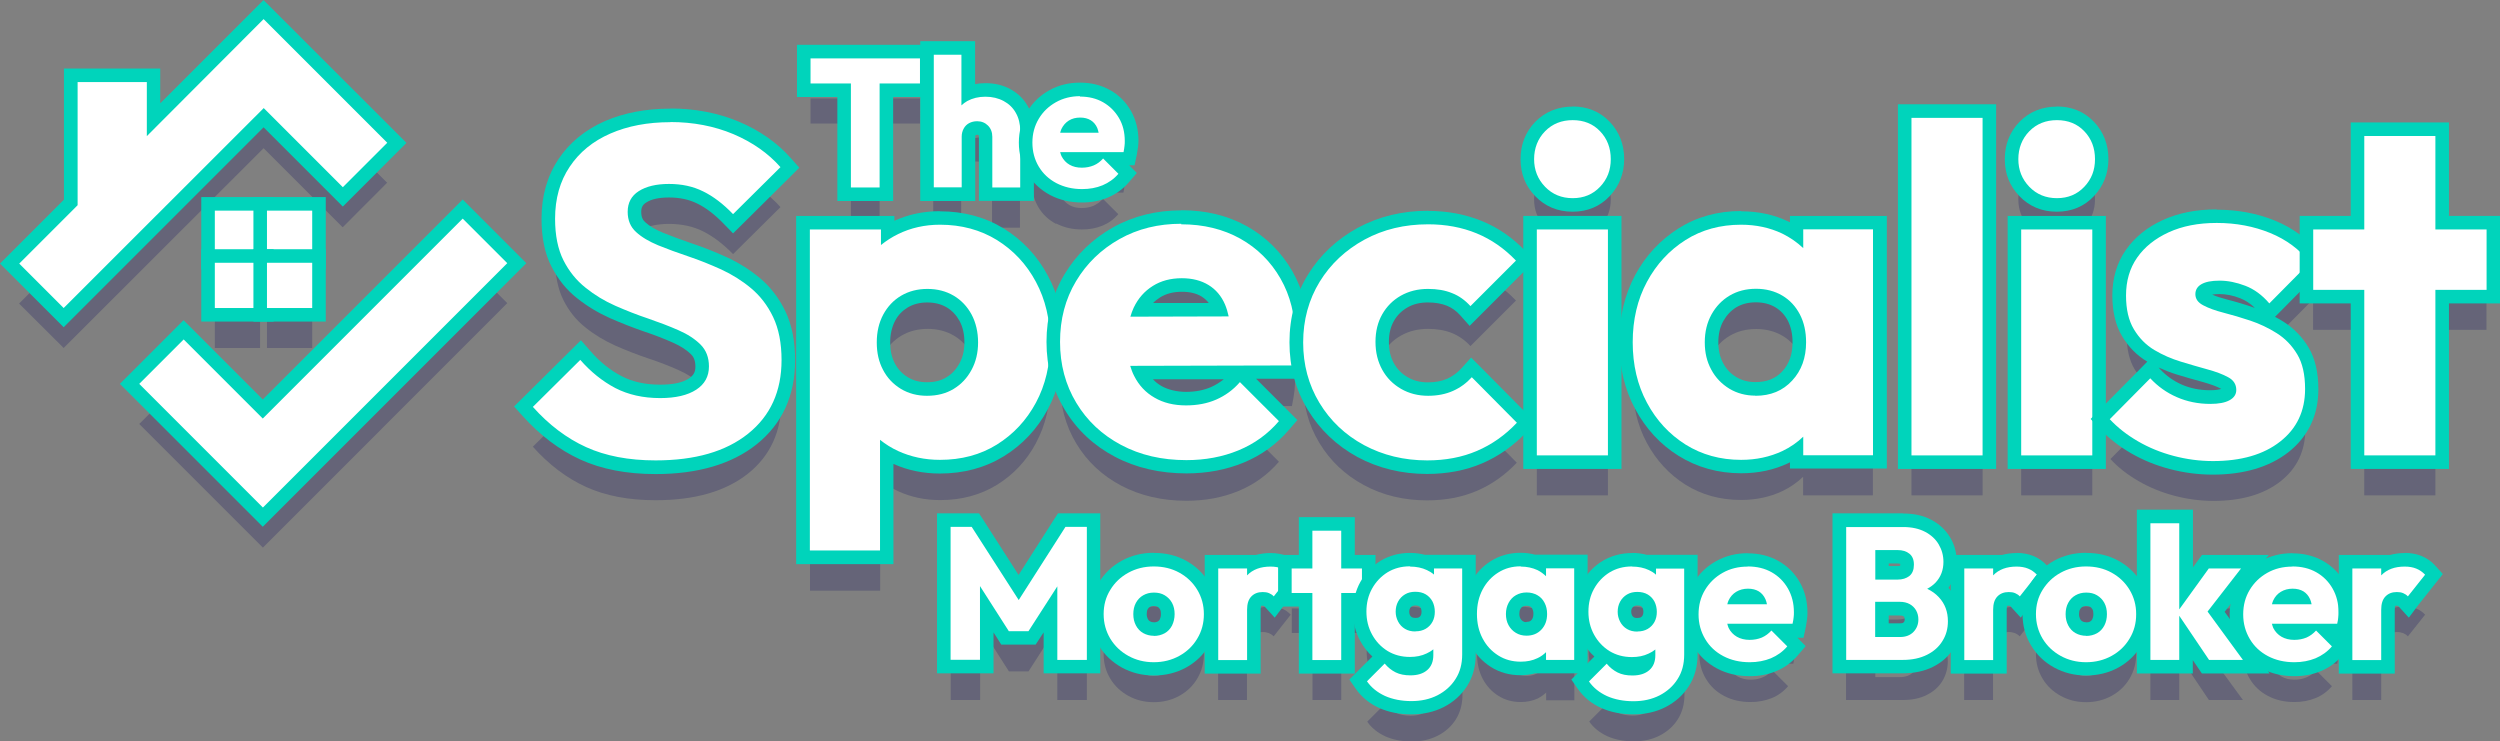 <?xml version="1.0" encoding="UTF-8"?><svg id="Layer_2" xmlns="http://www.w3.org/2000/svg" viewBox="0 0 184.57 54.71"><rect x="0" y="0" width="184.57" height="54.71" fill="#808080" stroke="none"/><defs><style>.cls-1{fill:#fff;}.cls-2{fill:#03005c;}.cls-3{fill:#00d4bb;}.cls-4{opacity:.22;}.cls-5{fill:none;}</style></defs><g id="Layer_1-2"><g><g class="cls-4"><path class="cls-2" d="M55.45,24.23c-.68-.56-1.41-1.02-2.21-1.39-.8-.37-1.61-.69-2.42-.96-.81-.27-1.56-.55-2.23-.82-.68-.27-1.22-.6-1.63-.98-.41-.38-.62-.88-.62-1.49,0-.66,.27-1.17,.82-1.53,.55-.35,1.29-.53,2.23-.53s1.78,.18,2.52,.55c.74,.37,1.48,.93,2.21,1.68l3.5-3.47c-.92-1.03-2.08-1.84-3.48-2.44-1.41-.59-2.96-.89-4.65-.89s-3.15,.28-4.43,.84c-1.28,.56-2.28,1.38-3,2.45-.72,1.08-1.08,2.36-1.08,3.84,0,1.24,.21,2.26,.62,3.07,.41,.81,.95,1.49,1.63,2.02,.67,.54,1.41,.98,2.21,1.34,.8,.35,1.61,.67,2.42,.94,.81,.27,1.56,.56,2.23,.86,.67,.3,1.22,.65,1.63,1.06,.41,.41,.62,.95,.62,1.61,0,.73-.31,1.3-.94,1.72-.63,.41-1.52,.62-2.66,.62-1.26,0-2.36-.25-3.31-.74-.95-.49-1.81-1.18-2.59-2.08l-3.5,3.47c1.19,1.33,2.5,2.32,3.93,2.97,1.43,.65,3.14,.98,5.13,.98,2.91,0,5.18-.66,6.83-1.97,1.65-1.32,2.47-3.13,2.47-5.44,0-1.26-.21-2.32-.62-3.17-.41-.86-.96-1.57-1.63-2.13Z"/><path class="cls-2" d="M76.49,32.69c.7-1.3,1.05-2.79,1.05-4.46s-.35-3.16-1.05-4.46c-.7-1.3-1.66-2.33-2.88-3.09-1.22-.76-2.63-1.13-4.2-1.13-1.12,0-2.15,.23-3.09,.69-.47,.23-.89,.5-1.27,.81v-1.15h-5.25v23.71h5.18v-8.17c.4,.32,.84,.6,1.34,.83,.94,.43,1.97,.65,3.09,.65,1.58,0,2.98-.38,4.2-1.13,1.22-.76,2.18-1.78,2.88-3.09Zm-4.75-2.44c-.32,.6-.76,1.06-1.32,1.41-.56,.34-1.22,.51-1.97,.51-.71,0-1.35-.17-1.92-.51-.57-.34-1.01-.81-1.32-1.41-.31-.59-.46-1.27-.46-2.02s.16-1.46,.48-2.06c.32-.59,.76-1.06,1.32-1.39,.56-.33,1.21-.5,1.94-.5s1.38,.17,1.94,.5c.56,.33,1,.8,1.32,1.39,.32,.6,.48,1.28,.48,2.06s-.16,1.43-.48,2.02Z"/><path class="cls-5" d="M89.24,24.03c-.54-.33-1.2-.5-1.97-.5-.82,0-1.54,.19-2.14,.57-.61,.38-1.08,.91-1.41,1.6-.1,.21-.18,.44-.25,.68l7.27-.02c-.07-.32-.16-.62-.27-.88-.27-.63-.68-1.11-1.22-1.44Z"/><path class="cls-2" d="M94.54,23.53c-.72-1.26-1.71-2.24-2.97-2.95-1.26-.71-2.71-1.06-4.36-1.06s-3.21,.38-4.56,1.13c-1.35,.76-2.42,1.79-3.21,3.11-.79,1.32-1.18,2.81-1.18,4.48s.4,3.17,1.2,4.5c.8,1.33,1.9,2.36,3.31,3.11,1.41,.74,3.01,1.12,4.82,1.12,1.4,0,2.68-.24,3.84-.72,1.17-.48,2.16-1.2,2.99-2.16l-2.88-2.88c-.5,.57-1.09,1-1.75,1.29-.66,.29-1.41,.43-2.23,.43-.89,0-1.66-.19-2.32-.57-.65-.38-1.16-.92-1.51-1.61-.12-.23-.21-.48-.29-.74l11.94-.03c.09-.43,.15-.82,.19-1.15,.03-.33,.05-.65,.05-.94,0-1.62-.36-3.07-1.08-4.32Zm-11.08,2.84c.07-.24,.15-.47,.25-.68,.33-.69,.8-1.22,1.41-1.6,.61-.38,1.32-.57,2.14-.57,.78,0,1.44,.17,1.97,.5,.54,.33,.94,.81,1.22,1.44,.11,.26,.2,.56,.27,.88l-7.27,.02Z"/><path class="cls-2" d="M108.66,30.8c-.39,.43-.85,.77-1.39,1.01-.54,.24-1.15,.36-1.84,.36-.73,0-1.4-.17-1.99-.51-.6-.34-1.06-.81-1.39-1.41-.33-.59-.5-1.28-.5-2.06s.17-1.46,.5-2.04c.33-.58,.79-1.04,1.37-1.37,.58-.33,1.25-.5,2.01-.5,.66,0,1.25,.1,1.77,.31,.51,.21,.97,.53,1.36,.96l3.36-3.36c-.85-.89-1.81-1.56-2.9-2.01-1.09-.45-2.28-.67-3.59-.67-1.74,0-3.31,.38-4.7,1.13-1.4,.76-2.5,1.79-3.31,3.11-.81,1.32-1.22,2.81-1.22,4.48s.4,3.13,1.2,4.46c.8,1.33,1.9,2.37,3.29,3.12,1.4,.76,2.95,1.13,4.67,1.13,1.35,0,2.57-.23,3.67-.7,1.1-.47,2.08-1.16,2.95-2.08l-3.33-3.36Z"/><path class="cls-2" d="M116.11,17.59c.82,0,1.5-.28,2.02-.84,.53-.56,.79-1.24,.79-2.04s-.26-1.51-.79-2.06c-.53-.55-1.2-.82-2.02-.82s-1.5,.27-2.04,.82c-.54,.55-.81,1.24-.81,2.06s.27,1.48,.81,2.04c.54,.56,1.22,.84,2.04,.84Z"/><rect class="cls-2" x="113.46" y="19.89" width="5.25" height="16.68"/><rect class="cls-2" x="141.12" y="11.65" width="5.25" height="24.92"/><rect class="cls-2" x="149.22" y="19.89" width="5.25" height="16.68"/><path class="cls-2" d="M151.86,17.59c.82,0,1.5-.28,2.02-.84,.53-.56,.79-1.24,.79-2.04s-.26-1.51-.79-2.06c-.53-.55-1.2-.82-2.02-.82s-1.5,.27-2.04,.82c-.54,.55-.81,1.24-.81,2.06s.27,1.48,.81,2.04c.54,.56,1.22,.84,2.04,.84Z"/><path class="cls-2" d="M163.4,36.98c2.08,0,3.73-.48,4.96-1.44,1.22-.96,1.84-2.25,1.84-3.88,0-1.05-.19-1.9-.58-2.56-.39-.65-.89-1.17-1.51-1.56-.62-.39-1.27-.7-1.96-.93-.69-.23-1.34-.42-1.96-.58-.62-.16-1.12-.34-1.51-.55-.39-.21-.58-.48-.58-.82,0-.32,.15-.57,.45-.74,.3-.17,.74-.26,1.34-.26s1.25,.13,1.9,.38c.65,.25,1.24,.69,1.77,1.3l2.99-3.02c-.76-.96-1.73-1.69-2.93-2.18-1.2-.49-2.51-.74-3.93-.74s-2.53,.23-3.53,.69c-1.01,.46-1.78,1.08-2.33,1.87-.55,.79-.82,1.72-.82,2.8,0,1.01,.19,1.84,.58,2.49,.39,.65,.89,1.16,1.51,1.53,.62,.37,1.27,.65,1.96,.86,.69,.21,1.34,.39,1.96,.57,.62,.17,1.13,.37,1.53,.58,.4,.22,.6,.53,.6,.94,0,.32-.17,.57-.5,.76-.33,.18-.81,.27-1.42,.27-.89,0-1.72-.17-2.47-.5-.76-.33-1.41-.79-1.96-1.39l-2.99,3.02c.57,.62,1.26,1.16,2.08,1.63,.81,.47,1.69,.83,2.64,1.08,.95,.25,1.92,.38,2.9,.38Z"/><polygon class="cls-2" points="183.57 19.89 179.8 19.89 179.8 12.99 174.55 12.99 174.55 19.89 170.77 19.89 170.77 24.35 174.55 24.35 174.55 36.57 179.8 36.57 179.8 24.35 183.57 24.35 183.57 19.89"/><polygon class="cls-2" points="75.22 47.27 71.75 41.87 70.19 41.87 70.19 51.68 72.36 51.68 72.36 46.23 74.49 49.57 75.93 49.57 78.06 46.25 78.06 51.68 80.24 51.68 80.24 41.87 78.67 41.87 75.22 47.27"/><path class="cls-2" d="M87.07,45.23c-.56-.31-1.19-.46-1.89-.46s-1.33,.16-1.89,.47c-.56,.31-1,.73-1.32,1.26-.32,.53-.49,1.13-.49,1.79s.16,1.27,.49,1.81c.32,.54,.77,.96,1.33,1.27,.56,.31,1.19,.47,1.88,.47s1.33-.16,1.89-.47c.56-.31,1-.73,1.32-1.27,.32-.54,.49-1.14,.49-1.81s-.16-1.27-.49-1.8c-.32-.53-.76-.95-1.32-1.26Zm-.55,3.9c-.13,.25-.3,.44-.54,.57-.23,.13-.5,.2-.81,.2s-.56-.07-.79-.2c-.23-.13-.41-.32-.54-.57-.13-.25-.19-.52-.19-.83s.06-.59,.19-.83c.13-.24,.31-.43,.54-.56s.5-.2,.79-.2,.57,.07,.8,.2,.41,.32,.54,.56c.13,.24,.19,.51,.19,.83s-.06,.6-.19,.84Z"/><path class="cls-2" d="M93.8,44.78c-.74,0-1.32,.22-1.74,.65v-.51h-2.13v6.76h2.13v-3.71c0-.44,.1-.76,.31-.98,.21-.22,.49-.33,.84-.33,.18,0,.33,.03,.47,.08,.14,.06,.25,.13,.35,.24l1.26-1.6c-.19-.2-.4-.35-.65-.45-.25-.1-.53-.15-.85-.15Z"/><polygon class="cls-2" points="99.02 42.13 96.9 42.13 96.9 44.92 95.37 44.92 95.37 46.73 96.9 46.73 96.9 51.68 99.02 51.68 99.02 46.73 100.55 46.73 100.55 44.92 99.02 44.92 99.02 42.13"/><path class="cls-2" d="M105.87,45.38c-.16-.13-.33-.24-.52-.33-.37-.17-.78-.26-1.24-.26-.62,0-1.17,.15-1.65,.44-.48,.29-.86,.69-1.14,1.2-.28,.51-.42,1.07-.42,1.7s.14,1.19,.42,1.7c.28,.51,.66,.91,1.14,1.21,.48,.3,1.03,.44,1.65,.44,.45,0,.87-.09,1.24-.26,.18-.09,.34-.19,.49-.3v.43c0,.47-.15,.84-.45,1.1-.3,.26-.72,.39-1.24,.39-.43,0-.79-.07-1.09-.22-.3-.15-.57-.37-.81-.65l-1.31,1.31c.32,.46,.77,.82,1.33,1.08,.56,.25,1.21,.38,1.95,.38s1.37-.14,1.93-.43c.57-.29,1.01-.69,1.33-1.2,.32-.51,.49-1.11,.49-1.81v-6.35h-2.09v.45Zm-.59,4.01c-.22,.13-.47,.19-.77,.19s-.55-.06-.77-.19c-.22-.13-.39-.31-.51-.54-.12-.23-.18-.47-.18-.73,0-.28,.06-.53,.18-.75,.12-.22,.29-.4,.51-.53,.22-.13,.48-.19,.76-.19s.55,.06,.77,.19c.22,.13,.38,.31,.5,.53,.12,.22,.17,.47,.17,.75s-.06,.53-.17,.74c-.12,.22-.28,.39-.5,.52Z"/><path class="cls-2" d="M114.14,45.5c-.18-.18-.39-.34-.63-.45-.37-.18-.78-.26-1.23-.26-.62,0-1.17,.15-1.66,.46-.49,.31-.87,.72-1.15,1.25-.28,.53-.42,1.13-.42,1.81s.14,1.28,.42,1.81c.28,.53,.67,.95,1.15,1.25,.49,.31,1.04,.46,1.66,.46,.45,0,.87-.09,1.24-.26,.24-.12,.44-.27,.63-.44v.57h2.08v-6.76h-2.08v.58Zm-.33,3.95c-.28,.3-.64,.45-1.1,.45-.29,0-.55-.07-.78-.21-.23-.14-.41-.33-.54-.57-.13-.24-.19-.51-.19-.82s.07-.59,.2-.83c.13-.24,.31-.43,.54-.56s.49-.2,.79-.2,.56,.07,.79,.2,.4,.32,.53,.56c.12,.24,.19,.52,.19,.83,0,.46-.14,.85-.42,1.15Z"/><path class="cls-2" d="M122.26,45.38c-.16-.13-.33-.24-.52-.34-.37-.17-.78-.26-1.24-.26-.62,0-1.17,.15-1.65,.44-.48,.29-.86,.69-1.14,1.2-.28,.51-.42,1.07-.42,1.7s.14,1.19,.42,1.7c.28,.51,.66,.91,1.14,1.21,.48,.3,1.03,.44,1.65,.44,.45,0,.87-.09,1.24-.26,.18-.09,.34-.19,.49-.3v.43c0,.47-.15,.84-.45,1.1-.3,.26-.72,.39-1.24,.39-.43,0-.79-.07-1.09-.22-.3-.15-.57-.37-.81-.65l-1.31,1.31c.32,.46,.77,.82,1.33,1.08,.56,.25,1.21,.38,1.95,.38s1.37-.14,1.93-.43c.56-.29,1.01-.69,1.33-1.2,.32-.51,.49-1.11,.49-1.81v-6.35h-2.08v.45Zm-.59,4.01c-.22,.13-.48,.19-.77,.19s-.55-.06-.77-.19c-.22-.13-.39-.31-.51-.54-.12-.23-.18-.47-.18-.73,0-.28,.06-.53,.18-.75,.12-.22,.29-.4,.51-.53,.22-.13,.48-.19,.76-.19s.55,.06,.77,.19c.22,.13,.38,.31,.5,.53,.12,.22,.17,.47,.17,.75s-.06,.53-.17,.74c-.12,.22-.28,.39-.5,.52Z"/><path class="cls-2" d="M142.27,46.43c.24-.13,.45-.28,.62-.46,.39-.42,.58-.93,.58-1.53,0-.47-.12-.9-.35-1.29-.23-.39-.57-.7-1.01-.93-.44-.23-.98-.35-1.61-.35h-4.21v9.81h4.18c.69,0,1.29-.12,1.79-.38,.5-.25,.88-.59,1.14-1.02,.26-.43,.4-.92,.4-1.45,0-.7-.22-1.3-.67-1.78-.23-.25-.52-.46-.86-.62Zm-2.18-2.87c.36,0,.65,.09,.88,.27,.22,.18,.33,.45,.33,.81s-.11,.65-.33,.83c-.22,.18-.51,.27-.88,.27h-1.64v-2.18h1.64Zm1.18,6.05c-.24,.25-.57,.38-1,.38h-1.82v-2.59h1.82c.29,0,.53,.06,.73,.17,.2,.11,.35,.26,.47,.46,.11,.19,.17,.42,.17,.67,0,.36-.12,.67-.36,.92Z"/><path class="cls-2" d="M133.13,19.89v1.39c-.45-.43-.97-.79-1.56-1.08-.9-.43-1.92-.65-3.04-.65-1.53,0-2.9,.38-4.1,1.13-1.2,.75-2.15,1.78-2.85,3.09-.7,1.3-1.05,2.79-1.05,4.46s.35,3.16,1.05,4.46c.7,1.3,1.65,2.33,2.85,3.09,1.2,.75,2.57,1.13,4.1,1.13,1.12,0,2.14-.22,3.05-.65,.59-.28,1.1-.64,1.54-1.06v1.37h5.15V19.89h-5.15Zm-.8,11.17c-.69,.74-1.59,1.12-2.71,1.12h-.02c-.71,0-1.35-.17-1.92-.51-.57-.34-1.02-.81-1.34-1.41-.32-.59-.48-1.27-.48-2.02s.17-1.46,.5-2.06c.33-.59,.78-1.06,1.34-1.39,.56-.33,1.21-.5,1.94-.5h.02c.73,0,1.38,.17,1.94,.5,.56,.33,1,.8,1.3,1.39,.31,.6,.46,1.28,.46,2.06,0,1.14-.34,2.09-1.03,2.83Z"/><path class="cls-2" d="M149.73,44.93c-.25-.1-.53-.15-.85-.15-.74,0-1.32,.22-1.74,.65v-.51h-2.13v6.76h2.13v-3.71c0-.44,.1-.76,.31-.98,.21-.22,.49-.33,.84-.33,.18,0,.33,.03,.47,.08,.14,.06,.25,.13,.35,.24l1.26-1.6c-.19-.2-.4-.35-.65-.45Z"/><path class="cls-2" d="M155.9,45.23c-.56-.31-1.19-.46-1.89-.46s-1.33,.16-1.89,.47c-.56,.31-1,.73-1.32,1.26-.32,.53-.49,1.13-.49,1.79s.16,1.27,.49,1.81c.32,.54,.77,.96,1.33,1.27,.56,.31,1.19,.47,1.88,.47s1.33-.16,1.89-.47c.56-.31,1-.73,1.32-1.27,.32-.54,.49-1.14,.49-1.81s-.16-1.27-.49-1.8c-.32-.53-.76-.95-1.32-1.26Zm-.55,3.9c-.12,.25-.3,.44-.54,.57-.23,.13-.5,.2-.81,.2s-.56-.07-.79-.2c-.23-.13-.41-.32-.54-.57-.13-.25-.19-.52-.19-.83s.06-.59,.19-.83c.13-.24,.31-.43,.54-.56,.23-.13,.5-.2,.79-.2s.57,.07,.8,.2,.41,.32,.54,.56c.13,.24,.19,.51,.19,.83s-.06,.6-.19,.84Z"/><polygon class="cls-2" points="165.45 44.92 163.07 44.92 160.89 47.95 160.89 41.59 158.76 41.59 158.76 51.68 160.89 51.68 160.89 48.42 163.08 51.68 165.59 51.68 162.98 48.11 165.45 44.92"/><path class="cls-2" d="M171.01,45.2c-.51-.29-1.1-.43-1.77-.43s-1.3,.15-1.85,.46c-.55,.31-.98,.73-1.3,1.26-.32,.53-.48,1.14-.48,1.81s.16,1.28,.49,1.82c.32,.54,.77,.96,1.34,1.26,.57,.3,1.22,.45,1.95,.45,.57,0,1.08-.1,1.56-.29,.47-.19,.88-.49,1.21-.88l-1.17-1.17c-.2,.23-.44,.41-.71,.52-.27,.12-.57,.17-.9,.17-.36,0-.67-.08-.94-.23-.26-.15-.47-.37-.61-.65-.05-.09-.07-.2-.1-.3h4.82c.04-.19,.06-.34,.08-.48,.01-.13,.02-.26,.02-.38,0-.66-.15-1.24-.44-1.75s-.69-.91-1.2-1.2Zm-2.62,1.42c.25-.15,.54-.23,.87-.23,.31,0,.58,.07,.8,.2,.22,.13,.38,.33,.49,.58,.05,.11,.08,.23,.11,.36h-2.93c.03-.09,.05-.18,.09-.27,.13-.28,.32-.49,.57-.65Z"/><path class="cls-2" d="M177.54,44.78c-.74,0-1.32,.22-1.74,.65v-.51h-2.13v6.76h2.13v-3.71c0-.44,.1-.76,.31-.98,.21-.22,.49-.33,.84-.33,.18,0,.33,.03,.47,.08,.14,.06,.25,.13,.35,.24l1.27-1.6c-.19-.2-.4-.35-.65-.45-.25-.1-.53-.15-.85-.15Z"/><polygon class="cls-2" points="62.82 16.79 64.94 16.79 64.94 9.12 67.92 9.12 67.92 7.27 59.84 7.27 59.84 9.12 62.82 9.12 62.82 16.79"/><path class="cls-2" d="M70.98,13.06c0-.22,.05-.43,.15-.6,.1-.18,.23-.31,.4-.4,.17-.09,.37-.14,.59-.14,.32,0,.59,.11,.8,.32,.21,.21,.32,.49,.32,.83v3.74h2.06v-4.2c0-.49-.11-.93-.32-1.3-.21-.37-.51-.67-.9-.88-.39-.21-.84-.32-1.35-.32s-.95,.11-1.34,.32c-.16,.09-.3,.2-.43,.32v-3.74h-2.06v9.8h2.06v-3.74Z"/><path class="cls-2" d="M77.98,16.5c.55,.29,1.18,.44,1.9,.44,.55,0,1.05-.09,1.51-.28,.46-.19,.85-.47,1.17-.85l-1.13-1.13c-.2,.22-.43,.39-.69,.51-.26,.11-.55,.17-.88,.17-.35,0-.65-.07-.91-.22-.26-.15-.45-.36-.59-.63-.05-.09-.07-.19-.1-.29h4.68c.04-.18,.06-.33,.07-.46,.01-.13,.02-.25,.02-.37,0-.64-.14-1.21-.43-1.7-.28-.49-.67-.88-1.17-1.16-.49-.28-1.07-.42-1.71-.42s-1.26,.15-1.79,.45c-.53,.3-.95,.7-1.26,1.22-.31,.52-.47,1.1-.47,1.76s.16,1.25,.47,1.77c.31,.52,.75,.93,1.3,1.22Zm.92-4.61c.24-.15,.52-.22,.84-.22,.31,0,.56,.07,.78,.2,.21,.13,.37,.32,.48,.57,.04,.1,.08,.22,.1,.35h-2.84c.03-.08,.05-.18,.09-.26,.13-.27,.31-.48,.55-.63Z"/><polygon class="cls-2" points="19.41 33.86 13.57 28.02 10.28 31.3 19.41 40.43 37.45 22.38 34.17 19.1 19.41 33.86"/><polygon class="cls-2" points="25.3 16.78 28.58 13.49 19.46 4.37 10.83 13 10.83 9.01 5.72 9.01 5.72 18.1 1.41 22.41 4.7 25.69 19.46 10.94 25.3 16.78"/><rect class="cls-2" x="15.86" y="18.51" width="3.34" height="3.34"/><rect class="cls-2" x="19.71" y="18.51" width="3.34" height="3.34"/><rect class="cls-2" x="15.86" y="22.35" width="3.34" height="3.34"/><rect class="cls-2" x="19.71" y="22.35" width="3.34" height="3.34"/><path class="cls-2" d="M130.86,45.2c-.51-.29-1.1-.43-1.77-.43s-1.3,.15-1.85,.46c-.55,.31-.98,.73-1.3,1.26-.32,.53-.48,1.14-.48,1.81s.16,1.28,.49,1.82c.32,.54,.77,.96,1.34,1.26,.57,.3,1.22,.45,1.95,.45,.57,0,1.08-.1,1.56-.29,.47-.19,.88-.49,1.21-.88l-1.17-1.17c-.2,.23-.44,.41-.71,.52-.27,.12-.57,.17-.9,.17-.36,0-.67-.08-.94-.23-.26-.15-.47-.37-.61-.65-.05-.09-.07-.2-.1-.3h4.82c.04-.19,.06-.34,.08-.48,.01-.13,.02-.26,.02-.38,0-.66-.15-1.24-.44-1.75s-.69-.91-1.2-1.2Zm-2.62,1.42c.25-.15,.54-.23,.87-.23,.31,0,.58,.07,.8,.2,.22,.13,.38,.33,.49,.58,.05,.11,.08,.23,.11,.36h-2.93c.03-.09,.05-.18,.09-.27,.13-.28,.32-.49,.57-.65Z"/></g><g><path class="cls-3" d="M112.73,43.75c.3,0,.56,.07,.79,.2s.4,.32,.53,.56c.12,.24,.19,.52,.19,.83,0,.46-.14,.85-.42,1.15-.28,.3-.64,.45-1.1,.45-.29,0-.55-.07-.78-.21-.23-.14-.41-.33-.54-.57-.13-.24-.19-.51-.19-.82s.07-.59,.2-.83c.13-.24,.31-.43,.54-.56s.49-.2,.79-.2m0-1c-.48,0-.91,.11-1.29,.34-.38,.23-.69,.54-.91,.94-.22,.39-.33,.83-.33,1.32s.11,.91,.31,1.29c.21,.4,.52,.72,.91,.95,.39,.23,.82,.35,1.29,.35,.73,0,1.37-.27,1.83-.77,.45-.48,.68-1.12,.68-1.83,0-.48-.1-.91-.3-1.29-.21-.41-.52-.73-.91-.96-.38-.23-.82-.34-1.29-.34h0Z"/><path class="cls-3" d="M140.27,44.44c.29,0,.53,.06,.73,.17,.2,.11,.35,.26,.47,.46,.11,.19,.17,.42,.17,.67,0,.36-.12,.67-.36,.92-.24,.25-.57,.38-1,.38h-1.82v-2.59h1.82m0-1h-2.82v4.59h2.82c.88,0,1.42-.37,1.72-.68,.42-.44,.64-.99,.64-1.61,0-.43-.1-.82-.3-1.16-.2-.35-.49-.64-.85-.84-.35-.19-.76-.29-1.22-.29h0Z"/><path class="cls-3" d="M68.47,21.33c.73,0,1.38,.17,1.94,.5,.56,.33,1,.8,1.32,1.39,.32,.6,.48,1.28,.48,2.06s-.16,1.43-.48,2.02c-.32,.6-.76,1.06-1.32,1.41-.56,.34-1.22,.51-1.97,.51-.71,0-1.35-.17-1.92-.51-.57-.34-1.01-.81-1.32-1.41-.31-.59-.46-1.27-.46-2.02s.16-1.46,.48-2.06c.32-.59,.76-1.06,1.32-1.39,.56-.33,1.21-.5,1.94-.5m0-1c-.91,0-1.73,.21-2.45,.64-.72,.42-1.29,1.02-1.69,1.78-.4,.74-.6,1.59-.6,2.53s.19,1.75,.58,2.49c.39,.76,.96,1.37,1.69,1.8,.73,.44,1.55,.66,2.44,.66,.94,0,1.78-.22,2.5-.66,.71-.44,1.28-1.04,1.68-1.79,.4-.74,.6-1.58,.6-2.5s-.2-1.79-.6-2.53c-.41-.76-.98-1.35-1.69-1.78-.72-.42-1.54-.64-2.45-.64h0Z"/><path class="cls-3" d="M129.04,43.44c.31,0,.58,.07,.8,.2,.22,.13,.38,.33,.49,.58,.05,.11,.08,.23,.11,.36h-2.93c.03-.09,.05-.18,.09-.27,.13-.28,.32-.49,.57-.65,.25-.15,.54-.23,.87-.23m0-1c-.52,0-.99,.13-1.4,.38-.41,.25-.72,.61-.94,1.06-.07,.14-.11,.27-.13,.37l-.02,.05-.39,1.29h4.28l1.24-.02-.27-1.21c-.04-.16-.08-.35-.17-.54-.19-.44-.49-.79-.89-1.04-.38-.23-.82-.35-1.32-.35h0Z"/><path class="cls-3" d="M129.63,21.33c.73,0,1.38,.17,1.94,.5,.56,.33,1,.8,1.3,1.39,.31,.6,.46,1.28,.46,2.06,0,1.14-.34,2.09-1.03,2.83-.69,.74-1.59,1.12-2.71,1.12-.71,0-1.35-.17-1.92-.51-.57-.34-1.02-.81-1.34-1.41-.32-.59-.48-1.27-.48-2.02s.17-1.46,.5-2.06c.33-.59,.78-1.06,1.34-1.39,.56-.33,1.21-.5,1.94-.5m0-1c-.91,0-1.73,.21-2.45,.64-.71,.42-1.29,1.01-1.7,1.76-.41,.74-.62,1.6-.62,2.55s.2,1.76,.6,2.5c.4,.75,.98,1.35,1.7,1.79,.73,.44,1.55,.66,2.44,.66,1.41,0,2.57-.48,3.45-1.44,.86-.93,1.29-2.11,1.29-3.51,0-.94-.19-1.78-.58-2.52-.4-.76-.96-1.36-1.68-1.79-.72-.42-1.54-.64-2.45-.64h0Z"/><path class="cls-3" d="M154.01,43.75c.31,0,.57,.07,.8,.2s.41,.32,.54,.56c.13,.24,.19,.51,.19,.83s-.06,.6-.19,.84c-.12,.25-.3,.44-.54,.57-.23,.13-.5,.2-.81,.2s-.56-.07-.79-.2c-.23-.13-.41-.32-.54-.57-.13-.25-.19-.52-.19-.83s.06-.59,.19-.83c.13-.24,.31-.43,.54-.56,.23-.13,.5-.2,.79-.2m0-1c-.47,0-.91,.11-1.29,.34-.39,.23-.7,.55-.92,.95-.21,.39-.31,.83-.31,1.31s.1,.9,.31,1.29c.22,.41,.53,.74,.92,.97,.38,.22,.82,.34,1.29,.34s.92-.11,1.31-.34c.4-.23,.71-.56,.92-.98,.2-.39,.3-.82,.3-1.29s-.11-.92-.32-1.31c-.22-.39-.52-.71-.9-.94-.38-.23-.82-.34-1.31-.34h0Z"/><path class="cls-3" d="M140.09,40.61c.36,0,.65,.09,.88,.27,.22,.18,.33,.45,.33,.81s-.11,.65-.33,.83c-.22,.18-.51,.27-.88,.27h-1.64v-2.18h1.64m0-1h-2.64v4.18h2.64c.6,0,1.1-.17,1.51-.5,.32-.26,.7-.75,.7-1.6s-.38-1.33-.7-1.59c-.41-.33-.91-.5-1.51-.5h0Z"/><path class="cls-3" d="M120.9,43.69c.3,0,.55,.06,.77,.19,.22,.13,.38,.31,.5,.53,.12,.22,.17,.47,.17,.75s-.06,.53-.17,.74c-.12,.22-.28,.39-.5,.52-.22,.13-.48,.19-.77,.19s-.55-.06-.77-.19c-.22-.13-.39-.31-.51-.54-.12-.23-.18-.47-.18-.73,0-.28,.06-.53,.18-.75,.12-.22,.29-.4,.51-.53,.22-.13,.48-.19,.76-.19m0-1c-.46,0-.89,.11-1.27,.33-.38,.22-.68,.53-.89,.92-.2,.37-.3,.78-.3,1.23s.1,.83,.3,1.2c.21,.39,.5,.7,.88,.93,.37,.22,.8,.34,1.28,.34s.91-.11,1.28-.34c.38-.22,.67-.53,.87-.91,.19-.36,.29-.77,.29-1.21s-.1-.85-.29-1.21c-.2-.39-.5-.7-.87-.92-.38-.22-.81-.34-1.29-.34h0Z"/><path class="cls-3" d="M87.24,20.57c.78,0,1.44,.17,1.97,.5,.54,.33,.94,.81,1.22,1.44,.11,.26,.2,.56,.27,.88l-7.27,.02c.07-.24,.15-.47,.25-.68,.33-.69,.8-1.22,1.41-1.6,.61-.38,1.32-.57,2.14-.57m0-1c-1.01,0-1.91,.24-2.67,.72-.77,.48-1.37,1.15-1.78,2.01-.12,.24-.22,.5-.31,.83l-.38,1.29h1.34l7.27-.02h1.24l-.27-1.22c-.09-.41-.2-.76-.33-1.07-.36-.82-.9-1.45-1.61-1.89-.7-.43-1.54-.65-2.5-.65h0Z"/><path class="cls-3" d="M85.18,43.75c.31,0,.57,.07,.8,.2s.41,.32,.54,.56c.13,.24,.19,.51,.19,.83s-.06,.6-.19,.84c-.13,.25-.3,.44-.54,.57-.23,.13-.5,.2-.81,.2s-.56-.07-.79-.2c-.23-.13-.41-.32-.54-.57-.13-.25-.19-.52-.19-.83s.06-.59,.19-.83c.13-.24,.31-.43,.54-.56s.5-.2,.79-.2m0-1c-.47,0-.91,.11-1.29,.34-.39,.23-.7,.55-.92,.95-.21,.39-.31,.83-.31,1.31s.1,.91,.31,1.29c.22,.41,.53,.74,.92,.97,.38,.22,.82,.34,1.29,.34s.92-.11,1.31-.34c.4-.23,.71-.56,.92-.98,.2-.39,.3-.82,.3-1.3s-.11-.92-.32-1.31c-.22-.39-.52-.71-.9-.94-.38-.23-.82-.34-1.31-.34h0Z"/><path class="cls-3" d="M104.51,43.69c.3,0,.55,.06,.77,.19,.22,.13,.38,.31,.5,.53,.12,.22,.17,.47,.17,.75s-.06,.53-.17,.74c-.12,.22-.28,.39-.5,.52-.22,.13-.47,.19-.77,.19s-.55-.06-.77-.19c-.22-.13-.39-.31-.51-.54-.12-.23-.18-.47-.18-.73,0-.28,.06-.53,.18-.75,.12-.22,.29-.4,.51-.53,.22-.13,.48-.19,.76-.19m0-1c-.46,0-.89,.11-1.27,.33-.38,.22-.68,.53-.89,.92-.2,.37-.3,.78-.3,1.23s.1,.83,.3,1.2c.2,.39,.5,.7,.88,.92,.37,.22,.8,.34,1.28,.34s.91-.11,1.28-.34c.37-.22,.67-.53,.87-.91,.19-.36,.29-.77,.29-1.21s-.1-.85-.29-1.21c-.2-.39-.5-.7-.87-.93-.38-.22-.81-.34-1.28-.34h0Z"/><path class="cls-3" d="M79.74,8.71c.31,0,.56,.07,.78,.2,.21,.13,.37,.32,.48,.57,.04,.1,.08,.22,.1,.35h-2.84c.03-.08,.05-.18,.09-.26,.13-.27,.31-.48,.55-.63s.52-.22,.84-.22m0-1c-.51,0-.97,.13-1.37,.37-.4,.25-.71,.6-.93,1.04-.07,.14-.1,.27-.13,.36v.05l-.41,1.29h5.43l-.27-1.23c-.04-.16-.08-.35-.16-.53-.19-.43-.48-.78-.87-1.02-.37-.23-.81-.35-1.3-.35h0Z"/><path class="cls-3" d="M169.25,43.44c.31,0,.58,.07,.8,.2,.22,.13,.38,.33,.49,.58,.05,.11,.08,.23,.11,.36h-2.93c.03-.09,.05-.18,.09-.27,.13-.28,.32-.49,.57-.65,.25-.15,.54-.23,.87-.23m0-1c-.52,0-.99,.13-1.4,.38-.41,.25-.72,.61-.94,1.06-.07,.14-.11,.27-.13,.37l-.02,.05-.39,1.29h4.28l1.24-.02-.27-1.21c-.04-.16-.08-.35-.17-.54-.19-.44-.49-.79-.89-1.04-.38-.23-.82-.35-1.32-.35h0Z"/><g><path class="cls-1" d="M48.4,34.49c-2.05,0-3.85-.34-5.34-1.02-1.49-.68-2.86-1.72-4.09-3.09l-.32-.35,4.22-4.18,.35,.4c.73,.84,1.56,1.5,2.44,1.96,.87,.45,1.91,.68,3.08,.68,1.04,0,1.84-.18,2.39-.54,.49-.32,.72-.73,.72-1.3,0-.53-.15-.94-.47-1.26-.37-.36-.86-.69-1.48-.96-.67-.29-1.4-.58-2.19-.84-.82-.28-1.65-.6-2.46-.96-.84-.37-1.62-.84-2.32-1.41-.73-.58-1.32-1.32-1.76-2.19-.45-.88-.67-1.99-.67-3.3,0-1.58,.39-2.97,1.17-4.12,.77-1.15,1.85-2.04,3.22-2.63,1.34-.59,2.9-.88,4.63-.88s3.38,.31,4.85,.93c1.47,.62,2.7,1.48,3.66,2.57l.31,.35-4.2,4.16-.35-.36c-.69-.71-1.39-1.24-2.08-1.58-.67-.33-1.45-.5-2.3-.5s-1.49,.15-1.96,.45c-.41,.26-.59,.61-.59,1.11s.15,.84,.46,1.12c.37,.34,.86,.63,1.48,.88,.66,.27,1.4,.54,2.2,.81,.83,.28,1.65,.61,2.47,.98,.84,.38,1.62,.87,2.33,1.46,.73,.61,1.32,1.38,1.76,2.3,.44,.92,.67,2.06,.67,3.39,0,2.46-.89,4.42-2.66,5.83-1.73,1.38-4.13,2.08-7.14,2.08Z"/><path class="cls-3" d="M49.49,9.01c1.69,0,3.24,.3,4.65,.89,1.41,.6,2.57,1.41,3.48,2.44l-3.5,3.47c-.73-.76-1.47-1.32-2.21-1.68-.74-.37-1.58-.55-2.52-.55s-1.68,.18-2.23,.53c-.55,.35-.82,.86-.82,1.53,0,.62,.21,1.12,.62,1.49,.41,.38,.96,.7,1.63,.98,.67,.27,1.42,.55,2.23,.82,.81,.27,1.62,.6,2.42,.96,.8,.37,1.54,.83,2.21,1.39,.67,.56,1.22,1.27,1.63,2.13,.41,.86,.62,1.92,.62,3.17,0,2.31-.82,4.12-2.47,5.44-1.65,1.32-3.92,1.97-6.83,1.97-1.99,0-3.7-.33-5.13-.98-1.43-.65-2.74-1.64-3.93-2.97l3.5-3.47c.78,.89,1.64,1.58,2.59,2.08,.95,.49,2.05,.74,3.31,.74,1.14,0,2.03-.21,2.66-.62,.63-.41,.94-.98,.94-1.72,0-.66-.21-1.2-.62-1.61-.41-.41-.96-.77-1.63-1.06-.68-.3-1.42-.58-2.23-.86-.81-.27-1.62-.59-2.42-.94-.8-.35-1.54-.8-2.21-1.34-.68-.54-1.22-1.21-1.63-2.02-.41-.81-.62-1.84-.62-3.07,0-1.49,.36-2.77,1.08-3.84,.72-1.08,1.72-1.89,3-2.45,1.28-.56,2.76-.84,4.43-.84m0-1c-1.8,0-3.42,.31-4.83,.92-1.45,.64-2.61,1.58-3.43,2.81-.83,1.24-1.25,2.72-1.25,4.4,0,1.39,.24,2.57,.73,3.52,.48,.94,1.11,1.73,1.9,2.35,.74,.59,1.56,1.08,2.43,1.47,.82,.36,1.66,.69,2.5,.98,.78,.26,1.5,.54,2.15,.83,.56,.25,1,.53,1.33,.86,.14,.14,.32,.38,.32,.91,0,.4-.14,.65-.49,.88-.46,.3-1.17,.45-2.11,.45-1.09,0-2.05-.21-2.85-.63-.83-.43-1.61-1.05-2.3-1.85l-.7-.8-.76,.75-3.5,3.47-.68,.67,.64,.71c1.28,1.42,2.71,2.5,4.26,3.21,1.55,.71,3.42,1.07,5.55,1.07,3.12,0,5.63-.74,7.45-2.19,1.89-1.51,2.85-3.6,2.85-6.22,0-1.4-.24-2.62-.72-3.61-.47-.98-1.11-1.81-1.89-2.46-.74-.61-1.56-1.13-2.44-1.53-.83-.38-1.68-.72-2.52-1-.79-.27-1.52-.54-2.17-.8-.56-.23-1.01-.49-1.33-.79-.14-.13-.29-.32-.29-.76,0-.32,.1-.52,.37-.69,.38-.25,.95-.37,1.69-.37,.78,0,1.48,.15,2.08,.45,.64,.31,1.29,.81,1.94,1.48l.7,.72,.72-.71,3.5-3.47,.67-.67-.63-.71c-1.01-1.14-2.3-2.04-3.84-2.69-1.53-.64-3.22-.97-5.04-.97h0Z"/></g><g><path class="cls-1" d="M59.29,41.15V16.44h6.25v.69c.18-.11,.36-.21,.55-.3,1-.49,2.12-.74,3.31-.74,1.66,0,3.17,.41,4.47,1.21,1.29,.8,2.32,1.9,3.06,3.28,.73,1.37,1.11,2.95,1.11,4.7s-.37,3.33-1.11,4.7c-.74,1.38-1.77,2.48-3.06,3.28-1.3,.8-2.8,1.21-4.47,1.21-1.19,0-2.3-.24-3.3-.7-.22-.1-.43-.21-.63-.33v7.72h-6.18Zm9.18-19.32c-.64,0-1.21,.14-1.68,.43-.49,.29-.86,.68-1.14,1.2-.28,.52-.42,1.13-.42,1.82s.14,1.27,.41,1.79c.27,.52,.64,.91,1.13,1.21,.5,.3,1.04,.44,1.66,.44,.67,0,1.23-.14,1.71-.44,.49-.3,.86-.7,1.14-1.22,.28-.52,.42-1.12,.42-1.79s-.14-1.3-.42-1.82c-.28-.52-.65-.91-1.14-1.2-.49-.29-1.04-.43-1.68-.43Z"/><path class="cls-3" d="M69.4,16.59c1.58,0,2.98,.38,4.2,1.13,1.22,.76,2.18,1.78,2.88,3.09,.7,1.3,1.05,2.79,1.05,4.46s-.35,3.16-1.05,4.46c-.7,1.3-1.66,2.33-2.88,3.09-1.22,.76-2.63,1.13-4.2,1.13-1.12,0-2.15-.22-3.09-.65-.5-.23-.94-.51-1.34-.83v8.17h-5.18V16.94h5.25v1.15c.38-.31,.8-.58,1.27-.81,.94-.46,1.97-.69,3.09-.69m-.96,12.63c.76,0,1.41-.17,1.97-.51,.56-.34,1-.81,1.32-1.41,.32-.59,.48-1.27,.48-2.02s-.16-1.46-.48-2.06c-.32-.59-.76-1.06-1.32-1.39-.56-.33-1.21-.5-1.94-.5s-1.38,.17-1.94,.5c-.56,.33-1,.8-1.32,1.39-.32,.6-.48,1.28-.48,2.06s.15,1.43,.46,2.02c.31,.6,.75,1.06,1.32,1.41,.57,.34,1.21,.51,1.92,.51m.96-13.63c-1.2,0-2.33,.24-3.36,.71v-.36h-7.25v25.71h7.18v-7.4c1.04,.47,2.2,.71,3.43,.71,1.76,0,3.35-.43,4.73-1.28,1.37-.85,2.46-2.01,3.24-3.47,.77-1.45,1.17-3.1,1.17-4.93s-.39-3.49-1.17-4.93c-.78-1.46-1.87-2.62-3.24-3.47-1.38-.85-2.97-1.28-4.73-1.28h0Zm-.96,12.63c-.53,0-.99-.12-1.41-.37-.41-.25-.72-.58-.95-1.01-.24-.45-.35-.97-.35-1.56s.12-1.13,.36-1.59c.23-.44,.55-.76,.95-1,.41-.24,.88-.36,1.43-.36s1.02,.12,1.43,.36c.4,.24,.71,.57,.95,1,.24,.45,.36,.97,.36,1.58s-.12,1.1-.36,1.55c-.24,.44-.55,.78-.96,1.03-.4,.25-.88,.37-1.45,.37h0Z"/></g><g><path class="cls-1" d="M87.59,34.49c-1.88,0-3.58-.39-5.06-1.17-1.48-.78-2.66-1.89-3.51-3.29-.84-1.4-1.27-3-1.27-4.75s.42-3.35,1.26-4.74c.83-1.39,1.97-2.49,3.39-3.29s3.04-1.2,4.81-1.2,3.27,.38,4.6,1.13c1.33,.75,2.39,1.81,3.16,3.14,.76,1.33,1.15,2.87,1.15,4.57,0,.31-.02,.65-.05,1-.04,.35-.1,.75-.2,1.2l-.08,.4h-4.27l3.58,3.59-.3,.35c-.87,1.02-1.94,1.79-3.17,2.3-1.22,.5-2.58,.76-4.03,.76Zm-3.42-6.96c.31,.62,.74,1.08,1.32,1.41,.57,.33,1.27,.5,2.07,.5,.75,0,1.44-.13,2.03-.39,.59-.26,1.12-.65,1.57-1.16l.35-.4-7.34,.02v.02Zm3.08-6.46c-.73,0-1.36,.17-1.88,.49-.52,.32-.91,.76-1.2,1.35l5.89-.02c-.02-.06-.05-.13-.07-.18-.24-.54-.57-.94-1.02-1.22-.46-.28-1.03-.42-1.71-.42Z"/><path class="cls-3" d="M87.21,16.56c1.65,0,3.1,.36,4.36,1.06,1.26,.71,2.25,1.69,2.97,2.95,.72,1.26,1.08,2.7,1.08,4.32,0,.3-.02,.61-.05,.94-.03,.33-.1,.72-.19,1.15l-11.94,.03c.08,.26,.17,.51,.29,.74,.35,.7,.86,1.24,1.51,1.61,.65,.38,1.42,.57,2.32,.57,.82,0,1.57-.14,2.23-.43,.66-.29,1.25-.71,1.75-1.29l2.88,2.88c-.82,.96-1.82,1.68-2.99,2.16-1.17,.48-2.45,.72-3.84,.72-1.81,0-3.41-.37-4.82-1.12s-2.51-1.78-3.31-3.11c-.8-1.33-1.2-2.83-1.2-4.5s.39-3.16,1.18-4.48c.79-1.32,1.86-2.35,3.21-3.11,1.35-.76,2.87-1.13,4.56-1.13m-3.77,6.86l7.27-.02c-.07-.32-.16-.62-.27-.88-.27-.63-.68-1.11-1.22-1.44-.54-.33-1.2-.5-1.97-.5-.82,0-1.54,.19-2.14,.57-.61,.38-1.08,.91-1.41,1.6-.1,.21-.18,.44-.25,.68m3.77-7.86c-1.86,0-3.56,.42-5.05,1.26-1.5,.84-2.7,2-3.58,3.46-.88,1.47-1.33,3.15-1.33,4.99s.45,3.53,1.35,5.01c.89,1.48,2.14,2.65,3.7,3.47,1.55,.82,3.33,1.23,5.29,1.23,1.52,0,2.94-.27,4.22-.8,1.31-.54,2.44-1.36,3.36-2.44l.6-.7-.65-.65-2.4-2.4h3.47l.17-.8c.1-.48,.17-.88,.2-1.25,.04-.36,.06-.72,.06-1.05,0-1.79-.41-3.41-1.21-4.82-.81-1.41-1.93-2.53-3.35-3.33-1.41-.79-3.04-1.19-4.85-1.19h0Zm-2.1,6.85c.15-.16,.33-.3,.52-.42,.45-.28,.98-.42,1.62-.42,.59,0,1.07,.12,1.45,.35,.2,.13,.38,.28,.53,.48h-4.11Zm0,5.62h5.23c-.29,.23-.61,.43-.95,.58-.53,.23-1.15,.35-1.83,.35s-1.32-.15-1.82-.43c-.24-.14-.45-.3-.63-.5h0Z"/></g><g><path class="cls-1" d="M105.36,34.49c-1.79,0-3.44-.4-4.91-1.19-1.47-.79-2.64-1.91-3.48-3.3-.84-1.4-1.27-2.99-1.27-4.72s.44-3.35,1.29-4.74c.86-1.38,2.03-2.49,3.5-3.28,1.46-.79,3.12-1.19,4.94-1.19,1.36,0,2.63,.24,3.78,.71,1.15,.47,2.18,1.19,3.07,2.13l.34,.35-4.08,4.08-.35-.39c-.34-.38-.73-.66-1.17-.83-.45-.18-.99-.27-1.58-.27-.66,0-1.26,.15-1.76,.43-.51,.29-.9,.68-1.19,1.18-.29,.5-.43,1.11-.43,1.8s.15,1.3,.43,1.82c.29,.52,.68,.92,1.2,1.22,.52,.3,1.09,.45,1.74,.45,.61,0,1.16-.11,1.63-.32,.47-.21,.88-.51,1.22-.89l.35-.4,4.04,4.09-.33,.35c-.91,.96-1.96,1.7-3.12,2.19-1.16,.49-2.46,.74-3.87,.74Z"/><path class="cls-3" d="M105.43,16.56c1.3,0,2.5,.22,3.59,.67,1.09,.45,2.05,1.12,2.9,2.01l-3.36,3.36c-.39-.43-.84-.76-1.36-.96-.51-.21-1.1-.31-1.77-.31-.76,0-1.42,.17-2.01,.5-.58,.33-1.04,.79-1.37,1.37-.33,.58-.5,1.26-.5,2.04s.17,1.46,.5,2.06c.33,.6,.79,1.06,1.39,1.41,.59,.34,1.26,.51,1.99,.51,.69,0,1.3-.12,1.84-.36,.54-.24,1-.58,1.39-1.01l3.33,3.36c-.87,.92-1.85,1.61-2.95,2.08-1.1,.47-2.32,.7-3.67,.7-1.72,0-3.27-.38-4.67-1.13-1.4-.76-2.49-1.8-3.29-3.12-.8-1.33-1.2-2.81-1.2-4.46s.41-3.16,1.22-4.48c.81-1.32,1.92-2.35,3.31-3.11,1.4-.76,2.96-1.13,4.7-1.13m0-1c-1.9,0-3.64,.42-5.18,1.25-1.54,.84-2.79,2-3.69,3.46-.91,1.47-1.37,3.15-1.37,5s.45,3.5,1.35,4.98c.89,1.47,2.13,2.65,3.67,3.49,1.54,.83,3.27,1.25,5.14,1.25,1.48,0,2.85-.26,4.06-.78,1.22-.52,2.32-1.3,3.28-2.31l.67-.7-.68-.69-3.33-3.36-.75-.75-.71,.79c-.3,.33-.64,.58-1.05,.77-.41,.18-.89,.27-1.43,.27s-1.05-.12-1.49-.38c-.44-.25-.77-.59-1.02-1.03-.25-.45-.37-.96-.37-1.57s.12-1.11,.37-1.55c.24-.43,.57-.75,1-1,.43-.25,.93-.37,1.51-.37,.53,0,1,.08,1.4,.24,.37,.15,.69,.38,.98,.7l.7,.79,.75-.75,3.36-3.36,.69-.69-.67-.71c-.94-.99-2.03-1.75-3.25-2.24-1.2-.49-2.54-.74-3.97-.74h0Z"/></g><g><path class="cls-1" d="M116.11,15.14c-.96,0-1.77-.33-2.4-1-.63-.65-.94-1.46-.94-2.39s.32-1.77,.95-2.41c.63-.65,1.44-.97,2.4-.97s1.76,.33,2.39,.98c.62,.64,.93,1.45,.93,2.41s-.31,1.73-.93,2.38c-.62,.66-1.43,1-2.39,1Z"/><path class="cls-3" d="M116.11,8.87c.82,0,1.5,.27,2.02,.82,.53,.55,.79,1.24,.79,2.06s-.26,1.48-.79,2.04c-.53,.56-1.2,.84-2.02,.84s-1.5-.28-2.04-.84c-.54-.56-.81-1.24-.81-2.04s.27-1.51,.81-2.06c.54-.55,1.22-.82,2.04-.82m0-1c-1.1,0-2.03,.38-2.76,1.12-.72,.74-1.09,1.67-1.09,2.76s.36,1.98,1.08,2.73c.73,.76,1.66,1.15,2.76,1.15s2.03-.39,2.75-1.16c.7-.75,1.06-1.67,1.06-2.73s-.36-2.01-1.07-2.75c-.72-.75-1.64-1.13-2.75-1.13h0Z"/></g><g><rect class="cls-1" x="112.96" y="16.44" width="6.25" height="17.68"/><path class="cls-3" d="M118.71,16.94v16.68h-5.25V16.94h5.25m1-1h-7.25v18.68h7.25V15.94h0Z"/></g><g><path class="cls-1" d="M128.53,34.46c-1.62,0-3.09-.41-4.37-1.21-1.27-.8-2.29-1.9-3.02-3.28-.73-1.37-1.11-2.95-1.11-4.7s.37-3.33,1.11-4.7c.74-1.38,1.75-2.48,3.02-3.28,1.28-.8,2.75-1.21,4.37-1.21,1.19,0,2.28,.24,3.25,.7,.29,.14,.58,.3,.85,.49v-.85h6.15v17.68h-6.15v-.83c-.26,.18-.54,.33-.83,.47-.98,.47-2.08,.7-3.27,.7Zm1.1-12.63c-.65,0-1.2,.14-1.68,.43-.49,.29-.87,.68-1.16,1.2-.29,.52-.43,1.13-.43,1.82s.14,1.27,.42,1.79c.28,.52,.66,.92,1.16,1.22,.5,.3,1.04,.44,1.66,.44,.98,0,1.75-.31,2.34-.95,.6-.65,.9-1.47,.9-2.49,0-.69-.14-1.31-.41-1.83-.27-.51-.63-.9-1.12-1.19-.48-.28-1.05-.43-1.68-.43Z"/><path class="cls-3" d="M128.53,16.59c1.12,0,2.13,.22,3.04,.65,.59,.29,1.11,.65,1.56,1.08v-1.39h5.15v16.68h-5.15v-1.37c-.44,.42-.95,.78-1.54,1.06-.92,.43-1.93,.65-3.05,.65-1.53,0-2.9-.38-4.1-1.13-1.2-.76-2.15-1.78-2.85-3.09-.7-1.3-1.05-2.79-1.05-4.46s.35-3.16,1.05-4.46c.7-1.3,1.65-2.33,2.85-3.09,1.2-.76,2.57-1.13,4.1-1.13m1.06,12.63c1.12,0,2.02-.37,2.71-1.12,.69-.74,1.03-1.69,1.03-2.83,0-.78-.15-1.46-.46-2.06-.31-.59-.74-1.06-1.3-1.39-.56-.33-1.21-.5-1.94-.5s-1.38,.17-1.94,.5c-.56,.33-1.01,.8-1.34,1.39-.33,.6-.5,1.28-.5,2.06s.16,1.43,.48,2.02c.32,.6,.77,1.06,1.34,1.41,.57,.34,1.21,.51,1.92,.51m-1.06-13.63c-1.72,0-3.28,.43-4.63,1.29-1.34,.85-2.42,2.01-3.2,3.46-.77,1.44-1.16,3.1-1.16,4.93s.39,3.49,1.17,4.93c.78,1.45,1.85,2.62,3.2,3.46,1.36,.85,2.92,1.29,4.63,1.29,1.26,0,2.44-.25,3.48-.75,.04-.02,.08-.04,.12-.06v.46h7.15V15.94h-7.15v.47s-.08-.04-.13-.06c-1.04-.5-2.21-.75-3.47-.75h0Zm1.06,12.63c-.53,0-.99-.12-1.41-.37-.42-.25-.74-.59-.97-1.02-.24-.45-.36-.96-.36-1.55s.12-1.12,.37-1.57c.25-.44,.56-.77,.97-1.02,.41-.24,.88-.36,1.43-.36s1.02,.12,1.43,.36c.4,.24,.7,.56,.93,.99,.23,.45,.35,.99,.35,1.6,0,.89-.25,1.6-.76,2.15-.49,.53-1.14,.79-1.98,.79h0Z"/></g><g><rect class="cls-1" x="140.62" y="8.2" width="6.25" height="25.92"/><path class="cls-3" d="M146.37,8.7v24.92h-5.25V8.7h5.25m1-1h-7.25v26.92h7.25V7.7h0Z"/></g><g><rect class="cls-1" x="148.72" y="16.44" width="6.25" height="17.68"/><path class="cls-3" d="M154.47,16.94v16.68h-5.25V16.94h5.25m1-1h-7.25v18.68h7.25V15.94h0Z"/></g><g><path class="cls-1" d="M151.86,15.14c-.96,0-1.77-.33-2.4-1-.63-.65-.94-1.46-.94-2.39s.32-1.77,.95-2.41c.63-.65,1.44-.97,2.4-.97s1.76,.33,2.39,.98c.62,.64,.93,1.45,.93,2.41s-.31,1.73-.93,2.38c-.62,.66-1.43,1-2.39,1Z"/><path class="cls-3" d="M151.86,8.87c.82,0,1.5,.27,2.02,.82,.53,.55,.79,1.24,.79,2.06s-.26,1.48-.79,2.04c-.53,.56-1.2,.84-2.02,.84s-1.5-.28-2.04-.84c-.54-.56-.81-1.24-.81-2.04s.27-1.51,.81-2.06c.54-.55,1.22-.82,2.04-.82m0-1c-1.1,0-2.03,.38-2.76,1.12-.72,.74-1.09,1.67-1.09,2.76s.36,1.98,1.08,2.73c.73,.76,1.66,1.15,2.76,1.15s2.03-.39,2.75-1.16c.7-.75,1.06-1.67,1.06-2.73s-.36-2.01-1.07-2.75c-.72-.75-1.64-1.13-2.75-1.13h0Z"/></g><g><path class="cls-1" d="M163.4,34.53c-1.02,0-2.04-.13-3.03-.39-.99-.26-1.92-.64-2.76-1.13-.85-.49-1.59-1.07-2.19-1.72l-.32-.35,3.69-3.73,.35,.38c.5,.54,1.1,.97,1.79,1.27,.69,.3,1.45,.46,2.27,.46,.66,0,1.01-.12,1.18-.21,.24-.13,.24-.25,.24-.32,0-.16-.04-.34-.34-.5-.36-.2-.84-.38-1.42-.54-.62-.17-1.28-.36-1.97-.57-.72-.22-1.42-.52-2.07-.91-.69-.41-1.25-.98-1.68-1.7-.43-.73-.65-1.65-.65-2.74,0-1.17,.31-2.21,.91-3.08,.6-.86,1.45-1.54,2.54-2.04,1.07-.49,2.33-.73,3.74-.73s2.86,.26,4.12,.77c1.28,.52,2.33,1.31,3.14,2.33l.27,.35-3.68,3.72-.35-.42c-.47-.55-1-.94-1.57-1.16-.59-.23-1.17-.34-1.72-.34-.63,0-.94,.1-1.09,.19-.16,.09-.2,.19-.2,.31,0,.06,0,.21,.32,.38,.35,.19,.83,.36,1.4,.51,.63,.16,1.3,.36,1.99,.59,.72,.24,1.41,.57,2.06,.98,.68,.43,1.24,1.01,1.67,1.73,.43,.73,.65,1.68,.65,2.81,0,1.78-.68,3.21-2.03,4.27-1.31,1.03-3.08,1.55-5.27,1.55Z"/><path class="cls-3" d="M163.67,16.46c1.42,0,2.73,.25,3.93,.74,1.2,.49,2.18,1.22,2.93,2.18l-2.99,3.02c-.53-.62-1.12-1.05-1.77-1.3-.65-.25-1.29-.38-1.9-.38s-1.04,.09-1.34,.26c-.3,.17-.45,.42-.45,.74,0,.34,.19,.62,.58,.82,.39,.21,.89,.39,1.51,.55,.62,.16,1.27,.35,1.96,.58,.69,.23,1.34,.54,1.96,.93,.62,.39,1.12,.91,1.51,1.56,.39,.65,.58,1.5,.58,2.56,0,1.62-.61,2.92-1.84,3.88-1.22,.96-2.88,1.44-4.96,1.44-.98,0-1.95-.13-2.9-.38-.95-.25-1.83-.61-2.64-1.08-.81-.47-1.5-1.01-2.08-1.63l2.99-3.02c.55,.59,1.2,1.06,1.96,1.39,.75,.33,1.58,.5,2.47,.5,.62,0,1.09-.09,1.42-.27,.33-.18,.5-.43,.5-.76,0-.41-.2-.73-.6-.94-.4-.22-.91-.41-1.53-.58-.62-.17-1.27-.36-1.96-.57-.69-.21-1.34-.49-1.96-.86-.62-.37-1.12-.88-1.51-1.53-.39-.65-.58-1.48-.58-2.49,0-1.08,.27-2.01,.82-2.8,.55-.79,1.33-1.41,2.33-1.87,1.01-.46,2.18-.69,3.53-.69m0-1c-1.49,0-2.81,.26-3.95,.78-1.17,.53-2.09,1.28-2.74,2.21-.67,.96-1,2.09-1,3.37,0,1.19,.24,2.2,.72,3,.47,.79,1.1,1.43,1.86,1.88h0l-.52,.53-2.99,3.02-.67,.68,.65,.7c.64,.69,1.42,1.3,2.31,1.82,.88,.51,1.85,.91,2.89,1.18,1.03,.27,2.09,.41,3.16,.41,2.3,0,4.18-.56,5.58-1.65,1.47-1.16,2.22-2.73,2.22-4.66,0-1.23-.24-2.26-.72-3.07-.47-.79-1.09-1.42-1.84-1.9-.21-.13-.42-.26-.64-.37l.27-.27,2.99-3.02,.62-.63-.54-.69c-.86-1.09-1.98-1.93-3.34-2.49-1.32-.54-2.77-.81-4.31-.81h0Zm-.32,6.29c.13-.02,.3-.04,.53-.04,.49,0,1.01,.1,1.54,.31,.38,.15,.74,.38,1.07,.7h-.03c-.71-.25-1.39-.45-2.02-.61-.43-.11-.8-.23-1.09-.36h0Zm-.16,7.06c-.75,0-1.45-.14-2.07-.41-.62-.27-1.17-.66-1.62-1.15l-.11-.12c.44,.2,.89,.38,1.35,.52,.69,.21,1.35,.4,1.98,.57,.53,.15,.97,.31,1.3,.49-.14,.05-.39,.1-.83,.1h0Z"/></g><g><polygon class="cls-1" points="174.05 34.11 174.05 21.9 170.27 21.9 170.27 16.44 174.05 16.44 174.05 9.54 180.3 9.54 180.3 16.44 184.07 16.44 184.07 21.9 180.3 21.9 180.3 34.11 174.05 34.11"/><path class="cls-3" d="M179.8,10.04v6.9h3.78v4.46h-3.78v12.22h-5.25v-12.22h-3.77v-4.46h3.77v-6.9h5.25m1-1h-7.25v6.9h-3.77v6.46h3.77v12.22h7.25v-12.22h3.78v-6.46h-3.78v-6.9h0Z"/></g><g><polygon class="cls-1" points="77.56 49.23 77.56 45 76.21 47.11 74.22 47.11 72.86 44.99 72.86 49.23 69.69 49.23 69.69 38.41 72.02 38.41 75.22 43.39 78.4 38.41 80.74 38.41 80.74 49.23 77.56 49.23"/><path class="cls-3" d="M80.24,38.91v9.81h-2.18v-5.43l-2.13,3.31h-1.45l-2.13-3.33v5.44h-2.17v-9.81h1.56l3.47,5.4,3.45-5.4h1.57m1-1h-3.12l-.3,.46-2.61,4.09-2.62-4.09-.3-.46h-3.1v11.81h4.17v-3.02l.28,.44,.29,.46h2.54l.3-.46,.29-.44v3.02h4.18v-11.81h0Z"/></g><g><path class="cls-1" d="M85.18,49.38c-.78,0-1.49-.18-2.13-.53-.64-.35-1.14-.84-1.51-1.45-.37-.62-.56-1.31-.56-2.07s.19-1.45,.56-2.05c.37-.6,.87-1.08,1.5-1.43,.63-.35,1.35-.53,2.13-.53s1.5,.17,2.13,.52c.63,.35,1.14,.83,1.51,1.44,.37,.61,.56,1.3,.56,2.06s-.19,1.45-.56,2.07c-.37,.61-.87,1.1-1.5,1.45-.63,.35-1.35,.53-2.13,.53Zm0-5.13c-.21,0-.39,.04-.54,.13-.15,.09-.27,.21-.35,.37-.09,.17-.14,.36-.14,.6s.04,.42,.14,.59c.09,.16,.2,.29,.35,.37,.15,.09,.33,.13,.54,.13s.4-.04,.56-.13c.15-.09,.26-.21,.34-.37,.09-.17,.13-.38,.13-.61s-.04-.43-.13-.59c-.09-.16-.2-.28-.35-.37-.15-.09-.33-.13-.54-.13Z"/><path class="cls-3" d="M85.18,41.82c.7,0,1.33,.15,1.89,.46,.56,.31,1,.73,1.32,1.26,.32,.53,.49,1.13,.49,1.8s-.16,1.27-.49,1.81c-.32,.54-.76,.96-1.32,1.27-.56,.31-1.19,.47-1.89,.47s-1.32-.16-1.88-.47c-.56-.31-1-.73-1.33-1.27-.32-.54-.49-1.14-.49-1.81s.16-1.26,.49-1.79c.32-.53,.76-.95,1.32-1.26,.56-.31,1.19-.47,1.89-.47m0,5.13c.31,0,.57-.07,.81-.2,.23-.13,.41-.32,.54-.57,.12-.25,.19-.53,.19-.84s-.06-.59-.19-.83c-.13-.24-.31-.42-.54-.56s-.49-.2-.8-.2-.56,.07-.79,.2-.41,.32-.54,.56c-.13,.24-.19,.52-.19,.83s.06,.58,.19,.83c.13,.25,.31,.44,.54,.57,.23,.13,.5,.2,.79,.2m0-6.13c-.87,0-1.67,.2-2.38,.59-.71,.39-1.27,.93-1.69,1.61-.42,.68-.63,1.46-.63,2.32s.21,1.63,.63,2.32c.41,.69,.99,1.23,1.7,1.63,.71,.39,1.5,.59,2.37,.59s1.67-.2,2.38-.59c.71-.39,1.28-.94,1.69-1.63,.42-.69,.63-1.47,.63-2.32s-.21-1.63-.63-2.32c-.42-.68-.98-1.22-1.69-1.61-.7-.39-1.5-.58-2.37-.58h0Zm0,5.13c-.16,0-.24-.04-.29-.07-.07-.04-.12-.09-.16-.17-.05-.1-.08-.22-.08-.36s.02-.27,.07-.36c.04-.08,.09-.13,.16-.17,.05-.03,.13-.07,.29-.07,.12,0,.22,.02,.29,.06,.07,.04,.12,.1,.17,.18,.05,.09,.07,.2,.07,.35,0,.16-.03,.28-.08,.39-.04,.07-.08,.12-.15,.16-.08,.04-.18,.07-.3,.07h0Z"/></g><g><path class="cls-1" d="M89.43,49.23v-7.75h3.13v.08c.36-.15,.78-.22,1.24-.22,.39,0,.74,.06,1.04,.18,.32,.13,.6,.32,.83,.58l.29,.31-1.89,2.39-.4-.43s-.1-.08-.16-.11c-.08-.03-.17-.05-.29-.05-.28,0-.41,.1-.48,.17-.11,.12-.17,.33-.17,.63v4.21h-3.13Z"/><path class="cls-3" d="M93.8,41.83c.32,0,.61,.05,.85,.15,.25,.1,.46,.25,.65,.45l-1.26,1.6c-.09-.1-.21-.18-.35-.24-.14-.06-.3-.08-.47-.08-.35,0-.63,.11-.84,.33-.21,.22-.31,.54-.31,.98v3.71h-2.13v-6.76h2.13v.51c.42-.44,1-.65,1.74-.65m0-1c-.39,0-.75,.05-1.08,.14h-3.79v8.76h4.13v-4.71c0-.19,.03-.28,.04-.3h0s.04,0,.11,0c.07,0,.1,.01,.1,.01l.79,.87,.71-.94,1.26-1.6,.53-.67-.57-.63c-.29-.32-.63-.55-1.02-.71-.36-.14-.77-.22-1.22-.22h0Z"/></g><g><polygon class="cls-1" points="96.4 49.23 96.4 44.28 94.87 44.28 94.87 41.47 96.4 41.47 96.4 38.68 99.52 38.68 99.52 41.47 101.05 41.47 101.05 44.28 99.52 44.28 99.52 49.23 96.4 49.23"/><path class="cls-3" d="M99.02,39.18v2.79h1.53v1.81h-1.53v4.95h-2.13v-4.95h-1.53v-1.81h1.53v-2.79h2.13m1-1h-4.13v2.79h-1.53v3.81h1.53v4.95h4.13v-4.95h1.53v-3.81h-1.53v-2.79h0Z"/></g><g><path class="cls-1" d="M104.21,52.26c-.81,0-1.54-.14-2.16-.43-.64-.29-1.16-.71-1.53-1.25l-.24-.34,1.81-1.81c-.5-.33-.91-.78-1.21-1.33-.32-.58-.48-1.23-.48-1.94s.16-1.37,.48-1.94c.32-.58,.76-1.04,1.32-1.38,.56-.34,1.2-.51,1.91-.51,.46,0,.88,.08,1.27,.22v-.08h3.09v6.85c0,.79-.19,1.49-.56,2.08-.37,.58-.89,1.05-1.53,1.37-.63,.32-1.36,.48-2.16,.48Zm-1.52-3.51c.18,.19,.37,.34,.58,.44,.23,.11,.52,.17,.87,.17,.4,0,.71-.09,.92-.27,.06-.06,.14-.14,.2-.27-.35,.12-.74,.19-1.14,.19-.51,0-.99-.09-1.42-.27Zm1.83-4.55c-.2,0-.37,.04-.51,.13-.14,.08-.25,.19-.33,.33-.08,.15-.12,.32-.12,.51,0,.18,.04,.34,.12,.5,.08,.15,.18,.26,.32,.34,.14,.08,.31,.12,.52,.12s.38-.04,.52-.12c.14-.08,.24-.19,.32-.33,.08-.15,.11-.31,.11-.51s-.04-.37-.12-.52c-.07-.14-.17-.25-.31-.33-.14-.08-.31-.12-.52-.12Z"/><path class="cls-3" d="M104.11,41.83c.46,0,.88,.09,1.24,.26,.19,.09,.37,.2,.52,.33v-.45h2.08v6.35c0,.7-.16,1.3-.49,1.81-.32,.51-.77,.91-1.33,1.2-.57,.29-1.21,.43-1.93,.43s-1.39-.13-1.95-.38c-.56-.26-1-.61-1.33-1.08l1.31-1.31c.24,.29,.51,.5,.81,.65,.3,.15,.67,.22,1.09,.22,.53,0,.94-.13,1.24-.39,.3-.26,.45-.63,.45-1.1v-.43c-.15,.12-.31,.22-.49,.3-.37,.18-.78,.26-1.24,.26-.62,0-1.17-.15-1.65-.44-.48-.3-.86-.7-1.14-1.21-.28-.51-.42-1.07-.42-1.7s.14-1.2,.42-1.7c.28-.5,.66-.9,1.14-1.2,.48-.29,1.03-.44,1.65-.44m.4,4.8c.3,0,.55-.06,.77-.19,.22-.13,.38-.3,.5-.52,.12-.22,.17-.47,.17-.74s-.06-.53-.17-.75c-.12-.22-.28-.4-.5-.53-.22-.13-.47-.19-.77-.19s-.54,.06-.76,.19c-.22,.13-.39,.31-.51,.53-.12,.22-.18,.47-.18,.75,0,.26,.06,.5,.18,.73,.12,.23,.29,.41,.51,.54,.22,.13,.47,.19,.77,.19m-.4-5.8c-.8,0-1.53,.2-2.17,.58-.63,.38-1.13,.91-1.5,1.57-.36,.65-.54,1.39-.54,2.19s.18,1.52,.54,2.17c.24,.44,.54,.82,.89,1.14l-1.11,1.11-.59,.59,.48,.69c.43,.61,1.01,1.09,1.73,1.41,.69,.31,1.49,.47,2.37,.47s1.68-.18,2.39-.54c.72-.37,1.3-.89,1.72-1.55,.43-.67,.64-1.46,.64-2.34v-7.35h-3.76c-.34-.09-.7-.14-1.09-.14h0Zm.4,4.8c-.11,0-.2-.02-.26-.05-.06-.04-.1-.08-.14-.14-.04-.08-.06-.17-.06-.26,0-.11,.02-.2,.06-.27,.03-.06,.08-.1,.14-.14,.04-.02,.12-.06,.26-.06,.11,0,.2,.02,.26,.05,.06,.03,.09,.07,.13,.13,.04,.08,.06,.17,.06,.29s-.02,.2-.06,.27c-.03,.06-.07,.1-.13,.13-.06,.04-.15,.05-.26,.05h0Z"/></g><g><path class="cls-1" d="M112.28,49.36c-.71,0-1.36-.18-1.93-.54-.56-.35-1.01-.83-1.33-1.44-.32-.6-.48-1.29-.48-2.04s.16-1.44,.48-2.04c.32-.6,.77-1.09,1.33-1.44,.57-.35,1.21-.54,1.93-.54,.49,0,.95,.09,1.36,.28v-.14h3.08v7.75h-3.08v-.13c-.41,.18-.87,.27-1.36,.27Zm.44-5.11c-.21,0-.38,.04-.53,.13-.15,.09-.27,.21-.36,.38-.09,.17-.14,.36-.14,.59s.04,.41,.13,.58c.09,.16,.21,.29,.36,.38,.15,.09,.32,.14,.52,.14,.32,0,.55-.09,.73-.29,.19-.21,.28-.47,.28-.81,0-.23-.04-.44-.13-.6-.08-.16-.19-.28-.34-.36-.15-.09-.32-.13-.53-.13Z"/><path class="cls-3" d="M112.28,41.83c.45,0,.86,.09,1.23,.26,.24,.12,.45,.28,.63,.45v-.58h2.08v6.76h-2.08v-.57c-.18,.17-.38,.33-.63,.44-.37,.18-.78,.26-1.24,.26-.62,0-1.17-.15-1.66-.46-.49-.31-.87-.72-1.15-1.25-.28-.53-.42-1.13-.42-1.81s.14-1.28,.42-1.81c.28-.53,.67-.95,1.15-1.25,.49-.31,1.04-.46,1.66-.46m.43,5.12c.45,0,.82-.15,1.1-.45,.28-.3,.42-.68,.42-1.15,0-.31-.06-.59-.19-.83-.12-.24-.3-.43-.53-.56s-.49-.2-.79-.2-.56,.07-.79,.2-.41,.32-.54,.56c-.13,.24-.2,.52-.2,.83s.06,.58,.19,.82c.13,.24,.31,.43,.54,.57,.23,.14,.49,.21,.78,.21m-.43-6.12c-.81,0-1.55,.21-2.19,.61-.63,.4-1.14,.94-1.5,1.63-.36,.67-.54,1.44-.54,2.28s.18,1.61,.54,2.28c.36,.68,.87,1.23,1.5,1.63,.65,.41,1.38,.61,2.19,.61,.37,0,.73-.05,1.07-.14h3.88v-8.76h-3.88c-.34-.09-.69-.14-1.06-.14h0Zm.43,5.12c-.14,0-.22-.04-.26-.07-.08-.05-.13-.1-.18-.19-.05-.09-.08-.21-.08-.35s.02-.26,.07-.35c.05-.09,.1-.15,.18-.19,.07-.04,.16-.06,.28-.06s.21,.02,.28,.06c.07,.04,.11,.09,.15,.16,.05,.1,.08,.22,.08,.37,0,.27-.08,.39-.15,.47-.06,.07-.15,.13-.36,.13h0Z"/></g><g><path class="cls-1" d="M120.59,52.26c-.81,0-1.53-.14-2.16-.43-.64-.29-1.16-.71-1.53-1.25l-.24-.34,1.81-1.81c-.5-.33-.91-.78-1.21-1.33-.32-.58-.48-1.23-.48-1.94s.16-1.37,.48-1.94c.32-.58,.76-1.04,1.32-1.38,.56-.34,1.2-.51,1.91-.51,.46,0,.88,.08,1.27,.22v-.08h3.08v6.85c0,.79-.19,1.49-.56,2.08-.37,.58-.89,1.05-1.53,1.37-.63,.32-1.36,.49-2.16,.49Zm-1.52-3.51c.18,.19,.37,.34,.58,.44,.23,.11,.52,.17,.87,.17,.4,0,.71-.09,.92-.27,.06-.06,.14-.14,.2-.27-.35,.12-.74,.19-1.14,.19-.51,0-.99-.09-1.42-.27Zm1.83-4.55c-.2,0-.37,.04-.51,.13-.14,.08-.25,.19-.33,.33-.08,.15-.12,.32-.12,.51,0,.18,.04,.34,.12,.5,.08,.15,.18,.26,.32,.34,.14,.08,.31,.12,.52,.12s.38-.04,.52-.12c.14-.08,.24-.19,.32-.33,.08-.15,.11-.31,.11-.51s-.04-.37-.12-.52c-.07-.14-.17-.25-.31-.33-.14-.08-.31-.12-.52-.12Z"/><path class="cls-3" d="M120.5,41.83c.46,0,.88,.09,1.24,.26,.19,.09,.37,.2,.52,.34v-.45h2.08v6.35c0,.7-.16,1.3-.49,1.81-.32,.51-.77,.91-1.33,1.2-.57,.29-1.21,.43-1.93,.43s-1.39-.13-1.95-.38c-.56-.26-1-.61-1.33-1.08l1.31-1.31c.24,.29,.51,.5,.81,.65,.3,.15,.66,.22,1.09,.22,.53,0,.94-.13,1.24-.39,.3-.26,.45-.63,.45-1.1v-.43c-.15,.12-.31,.22-.49,.3-.37,.18-.78,.26-1.24,.26-.62,0-1.17-.15-1.65-.44-.48-.3-.86-.7-1.14-1.21-.28-.51-.42-1.07-.42-1.7s.14-1.2,.42-1.7c.28-.5,.66-.9,1.14-1.2,.48-.29,1.03-.44,1.65-.44m.4,4.8c.3,0,.55-.06,.77-.19,.22-.13,.38-.3,.5-.52,.12-.22,.17-.47,.17-.74s-.06-.53-.17-.75c-.12-.22-.28-.4-.5-.53-.22-.13-.48-.19-.77-.19s-.54,.06-.76,.19c-.22,.13-.39,.31-.51,.53-.12,.22-.18,.47-.18,.75,0,.26,.06,.5,.18,.73,.12,.23,.29,.41,.51,.54,.22,.13,.47,.19,.77,.19m-.4-5.8c-.8,0-1.53,.2-2.17,.58-.63,.38-1.14,.91-1.5,1.57-.36,.65-.54,1.39-.54,2.18s.18,1.52,.54,2.18c.24,.44,.54,.82,.89,1.13l-1.11,1.11-.59,.59,.48,.69c.43,.61,1.01,1.09,1.73,1.41,.69,.31,1.49,.47,2.37,.47s1.68-.18,2.38-.54c.72-.37,1.3-.89,1.72-1.55,.43-.67,.64-1.46,.64-2.34v-7.35h-3.76c-.34-.09-.7-.14-1.09-.14h0Zm.4,4.8c-.11,0-.2-.02-.26-.05-.06-.04-.1-.08-.14-.15-.04-.08-.06-.17-.06-.26,0-.15,.03-.23,.06-.27,.03-.06,.08-.1,.14-.14,.07-.04,.15-.06,.26-.06s.2,.02,.26,.05c.06,.03,.09,.07,.12,.13,.04,.08,.06,.17,.06,.29s-.02,.2-.06,.27c-.03,.06-.07,.1-.13,.13-.06,.04-.15,.05-.26,.05h0Z"/></g><g><path class="cls-1" d="M129.18,49.38c-.81,0-1.55-.17-2.19-.51-.65-.34-1.17-.83-1.54-1.44-.37-.61-.56-1.31-.56-2.08s.19-1.46,.55-2.07c.36-.61,.86-1.09,1.48-1.44,.62-.35,1.32-.52,2.09-.52s1.43,.17,2.01,.5c.59,.33,1.06,.8,1.39,1.38,.33,.58,.5,1.25,.5,2,0,.14,0,.28-.02,.43-.01,.15-.04,.32-.08,.51l-.08,.4h-1.26l1.14,1.14-.3,.35c-.38,.45-.85,.79-1.4,1.01-.53,.22-1.12,.33-1.75,.33Zm-.7-2.8c.19,.11,.41,.16,.69,.16s.5-.04,.71-.13c.04-.02,.08-.04,.12-.06h-1.55s.03,.02,.04,.03Zm.56-2.63c-.24,0-.43,.05-.6,.15h1.16l-.03-.02c-.14-.08-.32-.13-.54-.13Z"/><path class="cls-3" d="M129.03,41.82c.67,0,1.26,.14,1.77,.43,.51,.29,.91,.69,1.2,1.2,.29,.51,.44,1.09,.44,1.75,0,.12,0,.25-.02,.38-.01,.13-.04,.29-.08,.47h-4.82c.03,.11,.06,.22,.1,.31,.14,.28,.35,.5,.61,.65,.26,.15,.58,.23,.94,.23,.33,0,.63-.06,.9-.17,.27-.12,.5-.29,.71-.52l1.17,1.17c-.33,.39-.74,.68-1.21,.88-.47,.19-.99,.29-1.56,.29-.73,0-1.38-.15-1.95-.45-.57-.3-1.02-.72-1.34-1.26-.32-.54-.49-1.14-.49-1.82s.16-1.28,.48-1.81c.32-.53,.75-.95,1.3-1.26,.55-.31,1.16-.46,1.85-.46m-1.51,2.78h2.93c-.03-.14-.06-.26-.11-.37-.11-.25-.28-.45-.49-.58-.22-.13-.48-.2-.8-.2-.33,0-.62,.08-.87,.23-.25,.15-.44,.37-.57,.65-.04,.08-.06,.18-.09,.28m1.51-3.78c-.86,0-1.64,.2-2.34,.59-.7,.39-1.26,.93-1.67,1.62-.41,.69-.62,1.47-.62,2.33s.21,1.64,.63,2.34c.42,.69,1,1.24,1.73,1.63,.71,.38,1.53,.57,2.42,.57,.69,0,1.35-.12,1.94-.37,.62-.25,1.15-.64,1.59-1.15l.6-.7-.62-.62h.46l.17-.8c.04-.21,.07-.4,.09-.56,.02-.17,.03-.33,.03-.49,0-.83-.19-1.59-.57-2.25-.38-.67-.91-1.19-1.58-1.57-.66-.37-1.42-.56-2.26-.56h0Z"/></g><g><path class="cls-1" d="M135.8,49.23v-10.81h4.71c.71,0,1.33,.14,1.84,.4,.52,.28,.93,.65,1.2,1.12,.28,.47,.42,.99,.42,1.55,0,.73-.24,1.36-.72,1.87-.03,.03-.06,.06-.09,.09,.12,.1,.23,.2,.34,.31,.54,.58,.81,1.29,.81,2.12,0,.63-.16,1.2-.47,1.71-.31,.51-.76,.92-1.34,1.21-.56,.28-1.24,.43-2.01,.43h-4.68Zm4.48-2.7c.29,0,.5-.07,.64-.22,.15-.16,.22-.34,.22-.57,0-.16-.03-.3-.1-.42-.07-.12-.16-.2-.28-.27-.12-.07-.29-.1-.49-.1h-1.32v1.59h1.32Zm-.18-4.24c.25,0,.43-.05,.56-.16,.04-.03,.15-.12,.15-.44s-.11-.39-.15-.43c-.13-.11-.31-.16-.56-.16h-1.14v1.18h1.14Z"/><path class="cls-3" d="M140.51,38.91c.63,0,1.17,.12,1.61,.35,.44,.23,.78,.54,1.01,.93,.23,.39,.35,.82,.35,1.29,0,.6-.19,1.11-.58,1.53-.17,.18-.38,.33-.62,.46,.34,.16,.63,.37,.86,.62,.45,.48,.67,1.07,.67,1.78,0,.54-.13,1.02-.4,1.45-.26,.43-.64,.77-1.14,1.02-.5,.25-1.09,.38-1.79,.38h-4.18v-9.81h4.21m-2.06,3.88h1.64c.36,0,.65-.09,.88-.27,.22-.18,.33-.46,.33-.83s-.11-.63-.33-.81c-.22-.18-.51-.27-.88-.27h-1.64v2.18m0,4.24h1.82c.43,0,.76-.13,1-.38,.24-.25,.36-.56,.36-.92,0-.25-.06-.47-.17-.67-.11-.19-.27-.35-.47-.46-.2-.11-.44-.17-.73-.17h-1.82v2.59m2.06-9.12h-5.21v11.81h5.18c.85,0,1.6-.16,2.24-.48,.66-.33,1.18-.8,1.54-1.39,.36-.59,.54-1.25,.54-1.98,0-.96-.32-1.79-.94-2.46h0c.41-.56,.61-1.2,.61-1.93,0-.65-.16-1.26-.49-1.8-.33-.55-.8-.99-1.4-1.3-.58-.31-1.28-.46-2.07-.46h0Zm-1.06,3.7h.64c.1,0,.16,.01,.21,.03,0,.01,0,.03,0,.06,0,.03,0,.05,0,.07-.04,.02-.11,.03-.21,.03h-.64v-.18h0Zm0,3.84h.82c.16,0,.23,.03,.24,.04,.05,.03,.07,.05,.09,.08,0,.01,.03,.06,.03,.17,0,.12-.03,.17-.08,.22-.05,.06-.18,.07-.28,.07h-.82v-.59h0Z"/></g><g><path class="cls-1" d="M144.51,49.23v-7.75h3.13v.08c.36-.15,.78-.22,1.24-.22,.39,0,.74,.06,1.04,.18,.32,.13,.6,.32,.83,.58l.29,.31-1.89,2.39-.4-.43s-.1-.08-.16-.11c-.08-.03-.17-.05-.29-.05-.28,0-.41,.1-.48,.17-.11,.12-.17,.33-.17,.63v4.21h-3.13Z"/><path class="cls-3" d="M148.88,41.83c.32,0,.61,.05,.85,.15,.25,.1,.46,.25,.65,.45l-1.26,1.6c-.09-.1-.21-.18-.35-.24-.14-.06-.3-.08-.47-.08-.35,0-.63,.11-.84,.33-.21,.22-.31,.54-.31,.98v3.71h-2.13v-6.76h2.13v.51c.42-.44,1-.65,1.74-.65m0-1c-.39,0-.75,.05-1.08,.14h-3.79v8.76h4.13v-4.71c0-.19,.03-.28,.04-.3h0s.04,0,.11,0c.07,0,.1,.01,.1,.01l.79,.87,.71-.95,1.26-1.6,.53-.67-.57-.63c-.29-.32-.63-.55-1.02-.71-.36-.14-.77-.22-1.22-.22h0Z"/></g><g><path class="cls-1" d="M154.01,49.38c-.78,0-1.49-.18-2.13-.53-.64-.35-1.15-.84-1.51-1.45-.37-.62-.56-1.31-.56-2.07s.19-1.45,.56-2.05c.37-.6,.87-1.08,1.5-1.43s1.35-.53,2.13-.53,1.5,.17,2.13,.52c.63,.35,1.14,.83,1.51,1.44,.37,.61,.56,1.3,.56,2.06s-.19,1.45-.56,2.07c-.37,.61-.88,1.1-1.5,1.45s-1.35,.53-2.13,.53Zm0-5.13c-.21,0-.39,.04-.54,.13-.15,.09-.27,.21-.35,.37-.09,.17-.13,.37-.13,.6s.04,.42,.14,.59c.09,.16,.2,.28,.35,.37,.15,.09,.33,.13,.54,.13s.4-.04,.56-.13c.15-.09,.26-.21,.34-.36,.09-.18,.13-.38,.13-.61s-.04-.43-.13-.59c-.09-.16-.2-.28-.35-.37-.15-.09-.33-.13-.54-.13Z"/><path class="cls-3" d="M154.01,41.82c.7,0,1.33,.15,1.89,.46,.56,.31,1,.73,1.32,1.26,.32,.53,.49,1.13,.49,1.8s-.16,1.27-.49,1.81c-.32,.54-.76,.96-1.32,1.27-.56,.31-1.19,.47-1.89,.47s-1.32-.16-1.88-.47c-.56-.31-1-.73-1.33-1.27-.32-.54-.49-1.14-.49-1.81s.16-1.26,.49-1.79,.76-.95,1.32-1.26c.56-.31,1.19-.47,1.89-.47m0,5.13c.31,0,.57-.07,.81-.2,.23-.13,.41-.32,.54-.57,.13-.25,.19-.53,.19-.84s-.06-.59-.19-.83c-.13-.24-.31-.42-.54-.56s-.49-.2-.8-.2-.56,.07-.79,.2c-.23,.13-.41,.32-.54,.56-.13,.24-.19,.52-.19,.83s.06,.58,.19,.83c.13,.25,.31,.44,.54,.57,.23,.13,.5,.2,.79,.2m0-6.13c-.87,0-1.67,.2-2.38,.59-.7,.39-1.27,.93-1.69,1.61-.42,.69-.63,1.46-.63,2.32s.21,1.63,.63,2.32c.41,.69,.99,1.24,1.7,1.63,.71,.39,1.5,.59,2.37,.59s1.67-.2,2.38-.59c.71-.39,1.28-.94,1.69-1.63,.42-.69,.63-1.48,.63-2.32s-.21-1.63-.63-2.32c-.42-.68-.98-1.22-1.69-1.61-.7-.39-1.5-.58-2.37-.58h0Zm0,5.13c-.16,0-.24-.04-.29-.07-.07-.04-.12-.09-.16-.17-.05-.1-.08-.22-.08-.36s.02-.27,.08-.36c.04-.08,.09-.13,.16-.17,.05-.03,.13-.07,.29-.07,.12,0,.22,.02,.29,.06,.07,.04,.12,.1,.17,.18,.05,.09,.07,.2,.07,.35,0,.16-.03,.28-.08,.39-.04,.07-.08,.12-.15,.16-.08,.05-.18,.07-.3,.07h0Z"/></g><g><polygon class="cls-1" points="162.82 49.23 161.39 47.1 161.39 49.23 158.26 49.23 158.26 38.13 161.39 38.13 161.39 43.45 162.81 41.47 166.47 41.47 163.6 45.16 166.57 49.23 162.82 49.23"/><path class="cls-3" d="M160.89,38.63v6.36l2.18-3.02h2.38l-2.47,3.18,2.61,3.57h-2.5l-2.2-3.26v3.26h-2.13v-10.09h2.13m1-1h-4.13v12.09h4.13v-.98l.37,.54,.3,.44h5l-1.16-1.59-2.16-2.96,2.01-2.59,1.25-1.61h-4.93l-.3,.41-.37,.51v-4.26h0Z"/></g><g><path class="cls-1" d="M169.39,49.38c-.81,0-1.55-.17-2.19-.51-.65-.34-1.17-.83-1.54-1.44-.37-.61-.56-1.31-.56-2.08s.19-1.46,.55-2.07c.36-.61,.86-1.09,1.48-1.44,.62-.35,1.32-.52,2.09-.52s1.43,.17,2.01,.5c.59,.33,1.06,.8,1.39,1.38,.33,.58,.5,1.25,.5,2,0,.14,0,.28-.02,.43-.01,.15-.04,.32-.08,.51l-.08,.4h-1.26l1.14,1.14-.3,.35c-.38,.45-.85,.79-1.4,1.01-.53,.22-1.12,.33-1.75,.33Zm-.7-2.8c.19,.11,.41,.16,.69,.16s.5-.04,.71-.13c.04-.02,.08-.04,.12-.06h-1.55s.03,.02,.04,.03Zm.56-2.63c-.24,0-.43,.05-.6,.15h1.16l-.03-.02c-.14-.08-.32-.13-.54-.13Z"/><path class="cls-3" d="M169.24,41.82c.67,0,1.26,.14,1.77,.43,.51,.29,.91,.69,1.2,1.2,.29,.51,.44,1.09,.44,1.75,0,.12,0,.25-.02,.38-.01,.13-.04,.29-.08,.47h-4.82c.03,.11,.06,.22,.1,.31,.14,.28,.35,.5,.61,.65,.26,.15,.58,.23,.94,.23,.33,0,.63-.06,.9-.17,.27-.12,.5-.29,.71-.52l1.17,1.17c-.33,.39-.74,.68-1.21,.88-.47,.19-.99,.29-1.56,.29-.73,0-1.38-.15-1.95-.45-.57-.3-1.02-.72-1.34-1.26-.32-.54-.49-1.14-.49-1.82s.16-1.28,.48-1.81c.32-.53,.75-.95,1.3-1.26,.55-.31,1.16-.46,1.85-.46m-1.51,2.78h2.93c-.03-.14-.06-.26-.11-.37-.11-.25-.28-.45-.49-.58-.22-.13-.48-.2-.8-.2-.33,0-.62,.08-.87,.23-.25,.15-.44,.37-.57,.65-.04,.08-.06,.18-.09,.28m1.51-3.78c-.86,0-1.64,.2-2.34,.59-.7,.39-1.26,.93-1.67,1.62-.41,.69-.62,1.47-.62,2.33s.21,1.64,.63,2.34c.42,.69,1,1.24,1.73,1.63,.71,.38,1.53,.57,2.42,.57,.69,0,1.35-.12,1.94-.37,.62-.25,1.15-.64,1.59-1.15l.6-.7-.62-.62h.46l.17-.8c.04-.21,.07-.4,.09-.56,.02-.17,.03-.33,.03-.49,0-.83-.19-1.59-.57-2.25-.38-.67-.91-1.19-1.58-1.57-.66-.37-1.42-.56-2.26-.56h0Z"/></g><g><path class="cls-1" d="M173.17,49.23v-7.75h3.13v.08c.36-.15,.78-.22,1.24-.22,.39,0,.74,.06,1.04,.18,.32,.13,.6,.32,.83,.58l.29,.31-1.89,2.39-.4-.44s-.09-.08-.16-.11c-.08-.03-.18-.05-.29-.05-.28,0-.41,.1-.48,.17-.11,.12-.17,.33-.17,.63v4.21h-3.13Z"/><path class="cls-3" d="M177.54,41.83c.32,0,.61,.05,.85,.15,.25,.1,.46,.25,.65,.45l-1.27,1.6c-.09-.1-.21-.18-.35-.24-.14-.06-.3-.08-.47-.08-.35,0-.63,.11-.84,.33-.21,.22-.31,.54-.31,.98v3.71h-2.13v-6.76h2.13v.51c.42-.44,1-.65,1.74-.65m0-1c-.39,0-.75,.05-1.08,.14h-3.79v8.76h4.13v-4.71c0-.19,.03-.28,.04-.3h0s.04,0,.11,0c.07,0,.1,.01,.1,.01l.79,.87,.71-.95,1.27-1.6,.53-.67-.57-.63c-.29-.32-.63-.55-1.02-.71-.36-.14-.77-.22-1.22-.22h0Z"/></g><g><polygon class="cls-1" points="62.32 14.34 62.32 6.66 59.34 6.66 59.34 3.81 68.42 3.81 68.42 6.66 65.44 6.66 65.44 14.34 62.32 14.34"/><path class="cls-3" d="M67.92,4.31v1.85h-2.98v7.68h-2.12V6.16h-2.98v-1.85h8.08m1-1h-10.08v3.85h2.98v7.68h4.12V7.16h2.98V3.31h0Z"/></g><g><path class="cls-1" d="M72.75,14.34v-4.24c0-.27-.1-.4-.17-.48-.12-.12-.26-.17-.45-.17-.14,0-.26,.03-.35,.08-.09,.05-.16,.12-.21,.21-.06,.1-.08,.22-.08,.36v4.24h-3.06V3.54h3.06v3.34c.38-.15,.81-.23,1.27-.23,.6,0,1.13,.13,1.59,.38,.47,.26,.84,.62,1.09,1.07,.25,.45,.38,.97,.38,1.55v4.7h-3.06Z"/><path class="cls-3" d="M70.98,4.04v3.74c.13-.12,.27-.23,.43-.32,.39-.21,.83-.32,1.34-.32s.96,.11,1.35,.32c.39,.21,.69,.5,.9,.88,.21,.37,.32,.81,.32,1.3v4.2h-2.06v-3.74c0-.34-.11-.62-.32-.83-.21-.21-.48-.32-.8-.32-.22,0-.42,.05-.59,.14-.17,.09-.31,.23-.4,.4-.1,.18-.15,.38-.15,.6v3.74h-2.06V4.04h2.06m1-1h-4.06V14.84h4.06v-4.74s0-.08,.02-.11c.03-.03,.07-.04,.13-.04,.07,0,.08,.01,.1,.02,.02,.02,.02,.08,.02,.12v4.74h4.06v-5.2c0-.67-.15-1.27-.45-1.79-.3-.54-.74-.96-1.29-1.26-.53-.29-1.15-.44-1.83-.44-.27,0-.52,.02-.77,.07V3.04h0Z"/></g><g><path class="cls-1" d="M79.88,14.49c-.79,0-1.51-.17-2.13-.5-.63-.33-1.14-.81-1.5-1.41-.36-.6-.54-1.28-.54-2.03s.18-1.42,.54-2.02c.35-.59,.84-1.06,1.45-1.4,.6-.34,1.29-.51,2.04-.51s1.39,.16,1.96,.48c.57,.32,1.03,.78,1.36,1.35,.33,.57,.49,1.23,.49,1.95,0,.13,0,.28-.02,.42-.02,.14-.04,.31-.08,.5l-.08,.4h-1.19l1.09,1.09-.3,.35c-.37,.44-.83,.77-1.36,.99-.52,.21-1.09,.32-1.7,.32Zm-.67-2.74c.18,.1,.39,.15,.65,.15s.48-.04,.68-.13c.02,0,.04-.02,.06-.03h-1.39Zm.53-2.53c-.2,0-.37,.04-.52,.11h1.02c-.13-.08-.29-.11-.5-.11Z"/><path class="cls-3" d="M79.73,7.13c.65,0,1.22,.14,1.71,.42s.88,.67,1.17,1.16,.43,1.06,.43,1.7c0,.12,0,.24-.02,.37-.01,.13-.04,.28-.07,.45h-4.68c.03,.11,.06,.22,.1,.3,.14,.27,.34,.49,.59,.63,.26,.15,.56,.22,.91,.22,.32,0,.62-.06,.88-.17,.26-.11,.49-.28,.69-.51l1.13,1.13c-.32,.38-.72,.66-1.17,.85-.46,.19-.96,.28-1.51,.28-.71,0-1.34-.15-1.9-.44-.55-.29-.99-.7-1.3-1.22s-.47-1.11-.47-1.77,.16-1.24,.47-1.76c.31-.52,.73-.92,1.26-1.22,.53-.3,1.13-.45,1.79-.45m-1.47,2.7h2.84c-.03-.13-.06-.25-.1-.35-.11-.25-.27-.44-.48-.57-.21-.13-.47-.2-.78-.2-.32,0-.6,.07-.84,.22s-.42,.36-.55,.63c-.04,.08-.06,.18-.09,.27m1.47-3.7c-.84,0-1.6,.19-2.28,.57-.68,.38-1.23,.91-1.63,1.58-.4,.67-.61,1.44-.61,2.28s.21,1.61,.62,2.28c.41,.68,.98,1.21,1.69,1.59,.7,.37,1.49,.55,2.36,.55,.68,0,1.31-.12,1.89-.36,.6-.25,1.13-.63,1.55-1.12l.6-.7-.57-.57h.4l.17-.79c.04-.21,.07-.39,.09-.56,.02-.17,.03-.32,.03-.47,0-.81-.19-1.55-.56-2.2-.37-.65-.89-1.17-1.54-1.53-.64-.36-1.39-.55-2.2-.55h0Z"/></g><g><polygon class="cls-1" points="9.58 28.35 13.57 24.35 19.41 30.2 34.17 15.44 38.16 19.43 19.41 38.18 9.58 28.35"/><path class="cls-3" d="M34.17,16.15l3.28,3.28-18.04,18.04-9.13-9.13,3.28-3.28,5.84,5.84,14.76-14.76m0-1.41l-.71,.71-14.05,14.05-5.14-5.14-.71-.71-.71,.71-3.28,3.28-.71,.71,.71,.71,9.13,9.13,.71,.71,.71-.71,18.04-18.04,.71-.71-.71-.71-3.28-3.28-.71-.71h0Z"/></g><g><polygon class="cls-1" points=".71 19.46 5.22 14.94 5.22 5.56 11.33 5.56 11.33 8.84 19.46 .71 29.29 10.54 25.3 14.53 19.46 8.69 4.7 23.45 .71 19.46"/><path class="cls-3" d="M19.46,1.41l9.13,9.13-3.28,3.28-5.84-5.84L4.7,22.74l-3.28-3.28,4.31-4.31V6.06h5.11v3.99L19.46,1.41m0-1.41l-.71,.71-6.92,6.92v-2.57H4.72V14.74L.71,18.75l-.71,.71,.71,.71,3.28,3.28,.71,.71,.71-.71,14.05-14.05,5.14,5.14,.71,.71,.71-.71,3.28-3.28,.71-.71-.71-.71L20.16,.71l-.71-.71h0Z"/></g><g><rect class="cls-1" x="15.36" y="15.05" width="4.34" height="4.34"/><path class="cls-3" d="M19.2,15.55v3.34h-3.34v-3.34h3.34m1-1h-5.34v5.34h5.34v-5.34h0Z"/></g><g><rect class="cls-1" x="19.21" y="15.05" width="4.34" height="4.34"/><path class="cls-3" d="M23.05,15.55v3.34h-3.34v-3.34h3.34m1-1h-5.34v5.34h5.34v-5.34h0Z"/></g><g><rect class="cls-1" x="15.36" y="18.9" width="4.34" height="4.34"/><path class="cls-3" d="M19.2,19.4v3.34h-3.34v-3.34h3.34m1-1h-5.34v5.34h5.34v-5.34h0Z"/></g><g><rect class="cls-1" x="19.21" y="18.9" width="4.34" height="4.34"/><path class="cls-3" d="M23.05,19.4v3.34h-3.34v-3.34h3.34m1-1h-5.34v5.34h5.34v-5.34h0Z"/></g></g></g></g></svg>